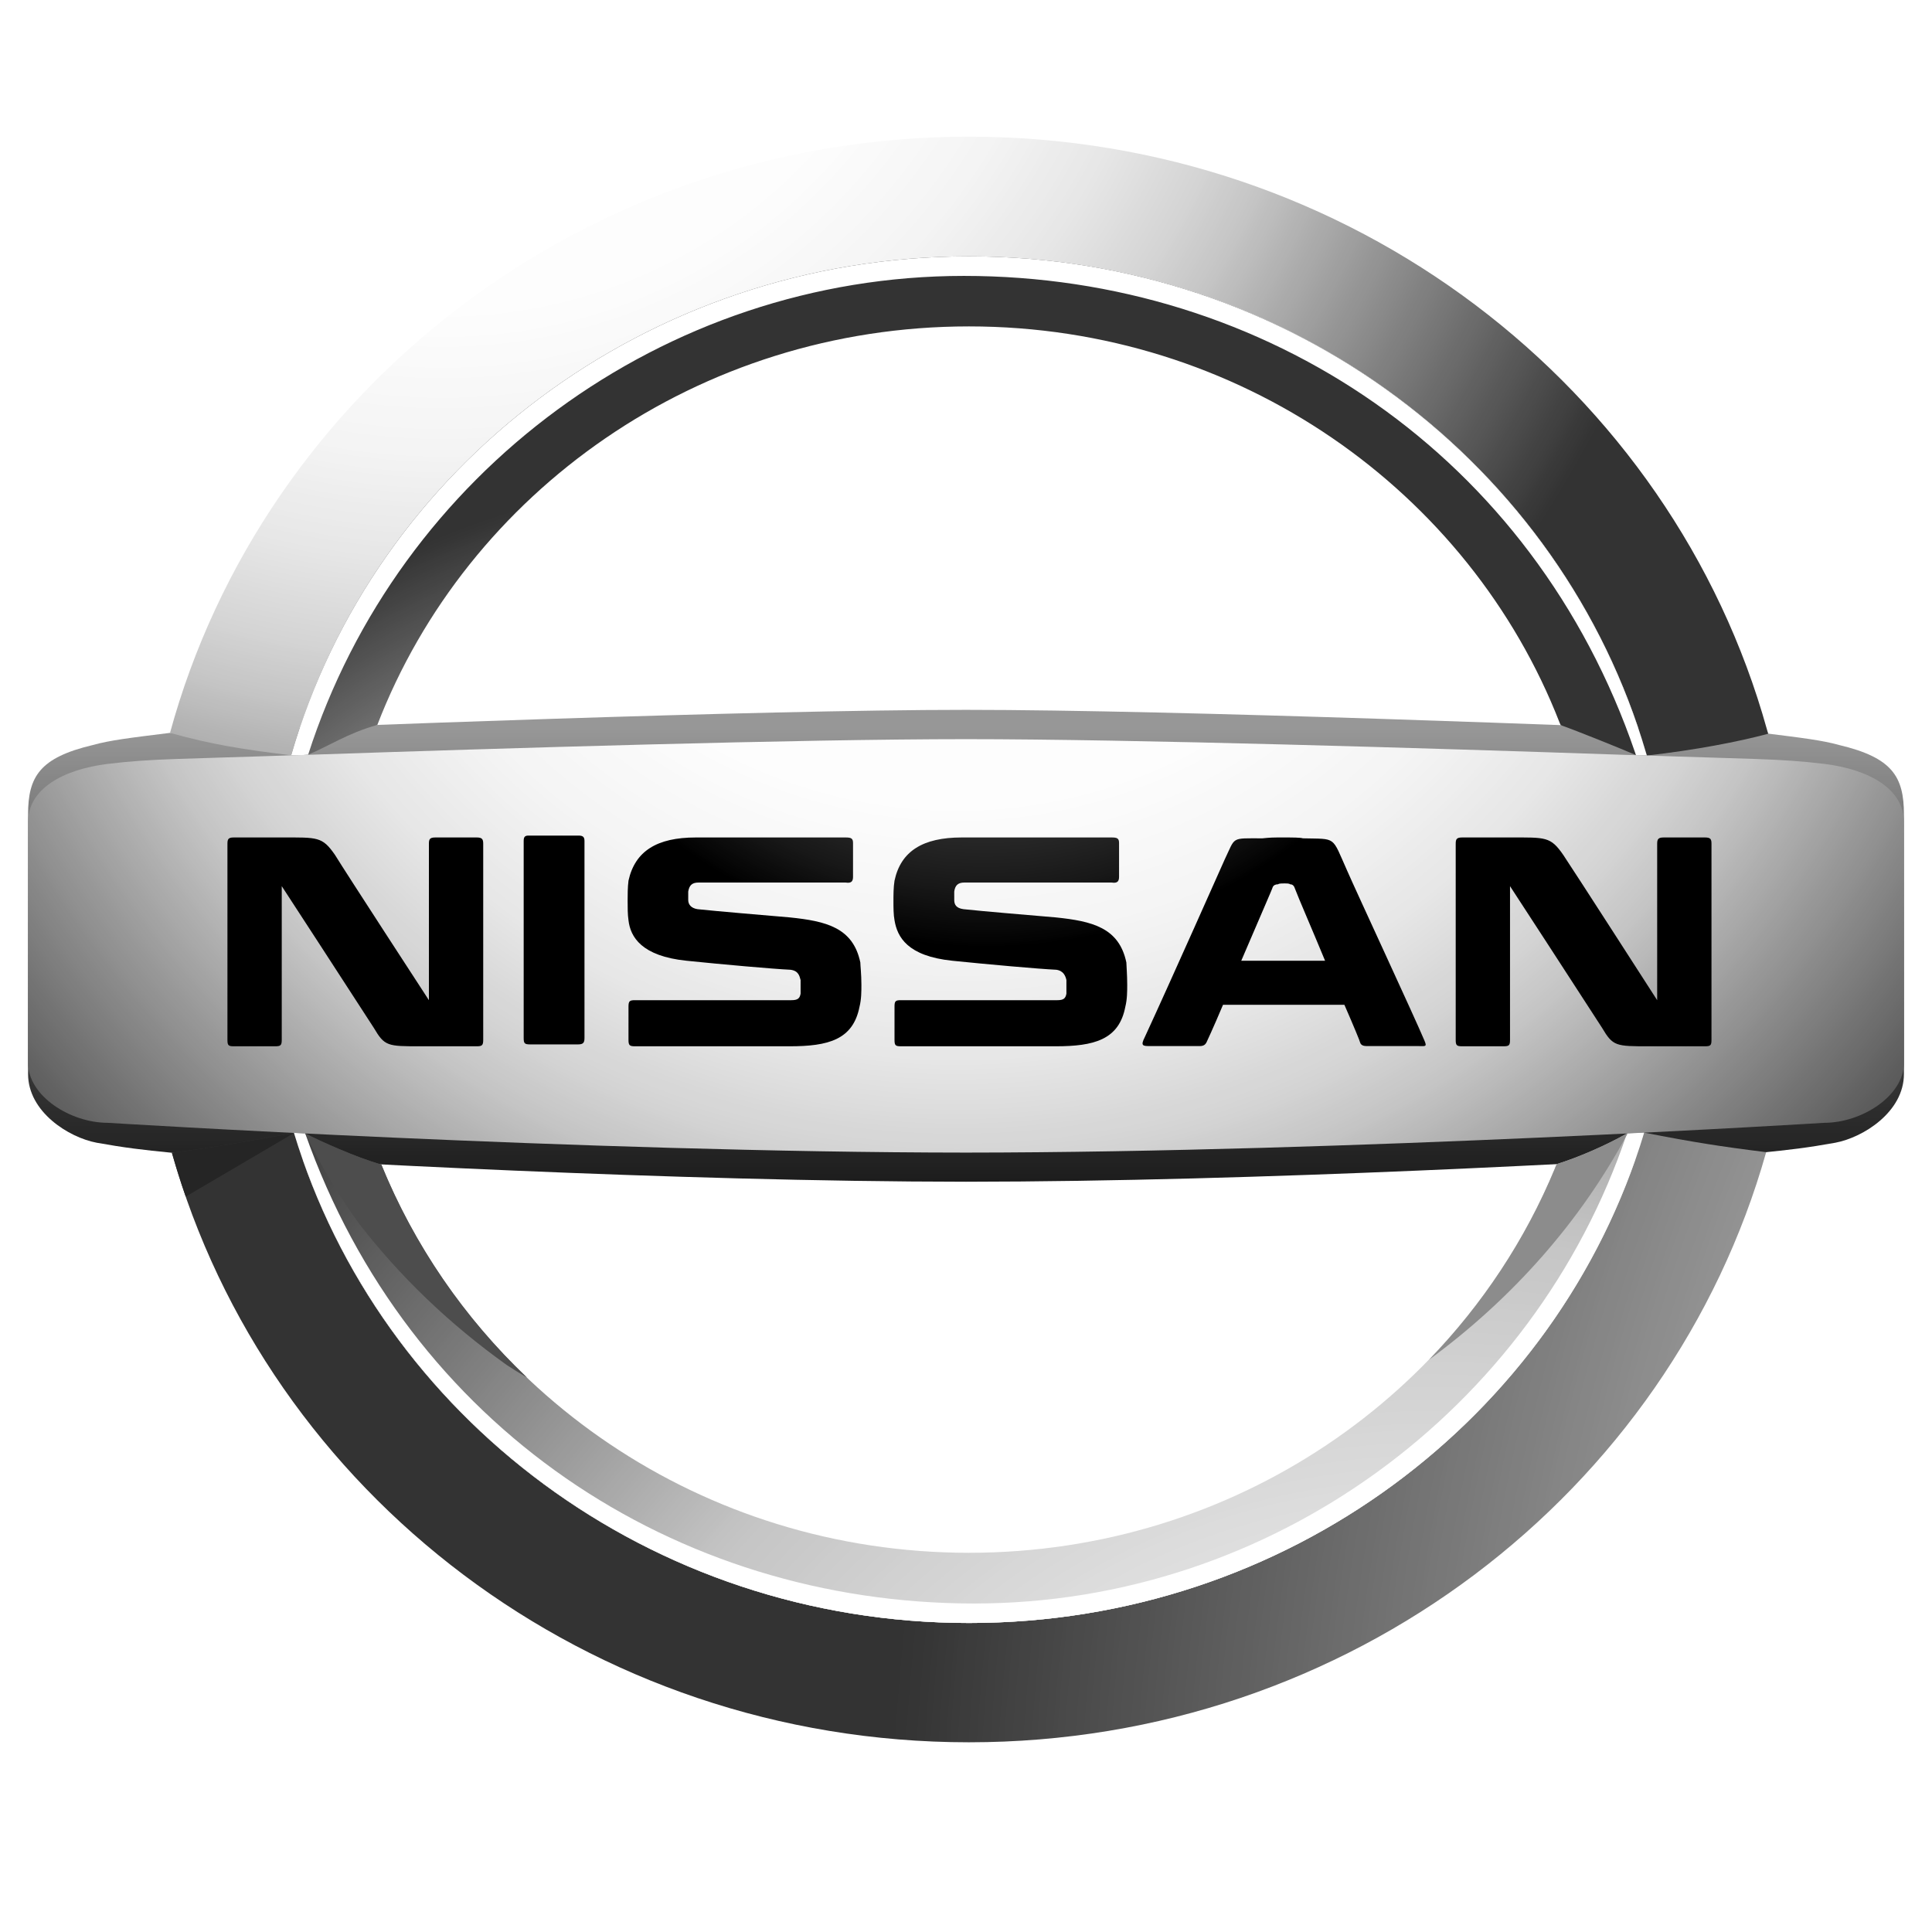 <svg xmlns="http://www.w3.org/2000/svg" xmlns:xlink="http://www.w3.org/1999/xlink" width="48" zoomAndPan="magnify" viewBox="0 0 36 36" height="48" preserveAspectRatio="xMidYMid meet" version="1.2"><defs><clipPath id="e3d93c452a"><path d="M 0.488 13 L 35.512 13 L 35.512 23 L 0.488 23 Z M 0.488 13 "/></clipPath><clipPath id="47c045996b"><path d="M 34.273 13.883 C 33.949 13.793 33.59 13.75 32.832 13.656 C 29.699 13.531 21.949 13.227 18 13.227 C 14.051 13.227 6.301 13.531 3.168 13.656 C 2.41 13.75 2.051 13.793 1.727 13.883 C 0.742 14.117 0.523 14.469 0.523 15.176 L 0.523 20.012 C 0.523 20.719 1.281 21.195 1.801 21.293 C 2.324 21.387 2.652 21.426 3.203 21.48 C 6.008 21.652 12.512 22.016 18 22.02 C 23.488 22.016 29.992 21.652 32.797 21.48 C 33.348 21.426 33.676 21.387 34.199 21.293 C 34.719 21.195 35.477 20.719 35.477 20.012 L 35.477 15.176 C 35.477 14.469 35.258 14.117 34.273 13.883 Z M 34.273 13.883 "/></clipPath><linearGradient x1="-1926.795" gradientTransform="matrix(0.175,0,0,0.175,354.735,-190.93)" y1="1168.64" x2="-1926.795" gradientUnits="userSpaceOnUse" y2="1218.964" id="108af34847"><stop style="stop-color:#979797;stop-opacity:1;" offset="0"/><stop style="stop-color:#969696;stop-opacity:1;" offset="0.004"/><stop style="stop-color:#969696;stop-opacity:1;" offset="0.008"/><stop style="stop-color:#959595;stop-opacity:1;" offset="0.012"/><stop style="stop-color:#959595;stop-opacity:1;" offset="0.016"/><stop style="stop-color:#949494;stop-opacity:1;" offset="0.02"/><stop style="stop-color:#939393;stop-opacity:1;" offset="0.023"/><stop style="stop-color:#939393;stop-opacity:1;" offset="0.027"/><stop style="stop-color:#929292;stop-opacity:1;" offset="0.031"/><stop style="stop-color:#929292;stop-opacity:1;" offset="0.035"/><stop style="stop-color:#919191;stop-opacity:1;" offset="0.039"/><stop style="stop-color:#909090;stop-opacity:1;" offset="0.043"/><stop style="stop-color:#909090;stop-opacity:1;" offset="0.047"/><stop style="stop-color:#8f8f8f;stop-opacity:1;" offset="0.051"/><stop style="stop-color:#8f8f8f;stop-opacity:1;" offset="0.055"/><stop style="stop-color:#8e8e8e;stop-opacity:1;" offset="0.059"/><stop style="stop-color:#8d8d8d;stop-opacity:1;" offset="0.062"/><stop style="stop-color:#8d8d8d;stop-opacity:1;" offset="0.066"/><stop style="stop-color:#8c8c8c;stop-opacity:1;" offset="0.07"/><stop style="stop-color:#8c8c8c;stop-opacity:1;" offset="0.074"/><stop style="stop-color:#8b8b8b;stop-opacity:1;" offset="0.078"/><stop style="stop-color:#8a8a8a;stop-opacity:1;" offset="0.082"/><stop style="stop-color:#8a8a8a;stop-opacity:1;" offset="0.086"/><stop style="stop-color:#898989;stop-opacity:1;" offset="0.09"/><stop style="stop-color:#898989;stop-opacity:1;" offset="0.094"/><stop style="stop-color:#888888;stop-opacity:1;" offset="0.098"/><stop style="stop-color:#878787;stop-opacity:1;" offset="0.102"/><stop style="stop-color:#878787;stop-opacity:1;" offset="0.105"/><stop style="stop-color:#868686;stop-opacity:1;" offset="0.109"/><stop style="stop-color:#868686;stop-opacity:1;" offset="0.113"/><stop style="stop-color:#858585;stop-opacity:1;" offset="0.117"/><stop style="stop-color:#858585;stop-opacity:1;" offset="0.121"/><stop style="stop-color:#848484;stop-opacity:1;" offset="0.125"/><stop style="stop-color:#838383;stop-opacity:1;" offset="0.129"/><stop style="stop-color:#838383;stop-opacity:1;" offset="0.133"/><stop style="stop-color:#828282;stop-opacity:1;" offset="0.137"/><stop style="stop-color:#828282;stop-opacity:1;" offset="0.141"/><stop style="stop-color:#818181;stop-opacity:1;" offset="0.145"/><stop style="stop-color:#808080;stop-opacity:1;" offset="0.148"/><stop style="stop-color:#808080;stop-opacity:1;" offset="0.152"/><stop style="stop-color:#7f7f7f;stop-opacity:1;" offset="0.156"/><stop style="stop-color:#7f7f7f;stop-opacity:1;" offset="0.16"/><stop style="stop-color:#7e7e7e;stop-opacity:1;" offset="0.164"/><stop style="stop-color:#7d7d7d;stop-opacity:1;" offset="0.168"/><stop style="stop-color:#7d7d7d;stop-opacity:1;" offset="0.172"/><stop style="stop-color:#7c7c7c;stop-opacity:1;" offset="0.176"/><stop style="stop-color:#7c7c7c;stop-opacity:1;" offset="0.18"/><stop style="stop-color:#7b7b7b;stop-opacity:1;" offset="0.184"/><stop style="stop-color:#7a7a7a;stop-opacity:1;" offset="0.188"/><stop style="stop-color:#7a7a7a;stop-opacity:1;" offset="0.191"/><stop style="stop-color:#797979;stop-opacity:1;" offset="0.195"/><stop style="stop-color:#797979;stop-opacity:1;" offset="0.199"/><stop style="stop-color:#787878;stop-opacity:1;" offset="0.203"/><stop style="stop-color:#777777;stop-opacity:1;" offset="0.207"/><stop style="stop-color:#777777;stop-opacity:1;" offset="0.211"/><stop style="stop-color:#767676;stop-opacity:1;" offset="0.215"/><stop style="stop-color:#767676;stop-opacity:1;" offset="0.219"/><stop style="stop-color:#757575;stop-opacity:1;" offset="0.223"/><stop style="stop-color:#747474;stop-opacity:1;" offset="0.227"/><stop style="stop-color:#747474;stop-opacity:1;" offset="0.23"/><stop style="stop-color:#737373;stop-opacity:1;" offset="0.234"/><stop style="stop-color:#737373;stop-opacity:1;" offset="0.238"/><stop style="stop-color:#727272;stop-opacity:1;" offset="0.242"/><stop style="stop-color:#727272;stop-opacity:1;" offset="0.246"/><stop style="stop-color:#717171;stop-opacity:1;" offset="0.25"/><stop style="stop-color:#707070;stop-opacity:1;" offset="0.254"/><stop style="stop-color:#707070;stop-opacity:1;" offset="0.258"/><stop style="stop-color:#6f6f6f;stop-opacity:1;" offset="0.262"/><stop style="stop-color:#6f6f6f;stop-opacity:1;" offset="0.266"/><stop style="stop-color:#6e6e6e;stop-opacity:1;" offset="0.27"/><stop style="stop-color:#6e6e6e;stop-opacity:1;" offset="0.273"/><stop style="stop-color:#6d6d6d;stop-opacity:1;" offset="0.277"/><stop style="stop-color:#6d6d6d;stop-opacity:1;" offset="0.281"/><stop style="stop-color:#6c6c6c;stop-opacity:1;" offset="0.285"/><stop style="stop-color:#6c6c6c;stop-opacity:1;" offset="0.289"/><stop style="stop-color:#6b6b6b;stop-opacity:1;" offset="0.293"/><stop style="stop-color:#6b6b6b;stop-opacity:1;" offset="0.297"/><stop style="stop-color:#6a6a6a;stop-opacity:1;" offset="0.301"/><stop style="stop-color:#6a6a6a;stop-opacity:1;" offset="0.305"/><stop style="stop-color:#696969;stop-opacity:1;" offset="0.309"/><stop style="stop-color:#696969;stop-opacity:1;" offset="0.312"/><stop style="stop-color:#686868;stop-opacity:1;" offset="0.316"/><stop style="stop-color:#686868;stop-opacity:1;" offset="0.32"/><stop style="stop-color:#676767;stop-opacity:1;" offset="0.324"/><stop style="stop-color:#676767;stop-opacity:1;" offset="0.328"/><stop style="stop-color:#666666;stop-opacity:1;" offset="0.332"/><stop style="stop-color:#666666;stop-opacity:1;" offset="0.336"/><stop style="stop-color:#656565;stop-opacity:1;" offset="0.34"/><stop style="stop-color:#656565;stop-opacity:1;" offset="0.344"/><stop style="stop-color:#646464;stop-opacity:1;" offset="0.348"/><stop style="stop-color:#646464;stop-opacity:1;" offset="0.352"/><stop style="stop-color:#636363;stop-opacity:1;" offset="0.355"/><stop style="stop-color:#636363;stop-opacity:1;" offset="0.359"/><stop style="stop-color:#626262;stop-opacity:1;" offset="0.363"/><stop style="stop-color:#626262;stop-opacity:1;" offset="0.367"/><stop style="stop-color:#616161;stop-opacity:1;" offset="0.371"/><stop style="stop-color:#616161;stop-opacity:1;" offset="0.375"/><stop style="stop-color:#606060;stop-opacity:1;" offset="0.379"/><stop style="stop-color:#606060;stop-opacity:1;" offset="0.383"/><stop style="stop-color:#5f5f5f;stop-opacity:1;" offset="0.387"/><stop style="stop-color:#5f5f5f;stop-opacity:1;" offset="0.391"/><stop style="stop-color:#5e5e5e;stop-opacity:1;" offset="0.395"/><stop style="stop-color:#5e5e5e;stop-opacity:1;" offset="0.398"/><stop style="stop-color:#5d5d5d;stop-opacity:1;" offset="0.402"/><stop style="stop-color:#5d5d5d;stop-opacity:1;" offset="0.406"/><stop style="stop-color:#5c5c5c;stop-opacity:1;" offset="0.41"/><stop style="stop-color:#5c5c5c;stop-opacity:1;" offset="0.414"/><stop style="stop-color:#5b5b5b;stop-opacity:1;" offset="0.418"/><stop style="stop-color:#5b5b5b;stop-opacity:1;" offset="0.422"/><stop style="stop-color:#5a5a5a;stop-opacity:1;" offset="0.426"/><stop style="stop-color:#5a5a5a;stop-opacity:1;" offset="0.43"/><stop style="stop-color:#595959;stop-opacity:1;" offset="0.434"/><stop style="stop-color:#595959;stop-opacity:1;" offset="0.438"/><stop style="stop-color:#585858;stop-opacity:1;" offset="0.441"/><stop style="stop-color:#585858;stop-opacity:1;" offset="0.445"/><stop style="stop-color:#575757;stop-opacity:1;" offset="0.449"/><stop style="stop-color:#575757;stop-opacity:1;" offset="0.453"/><stop style="stop-color:#565656;stop-opacity:1;" offset="0.457"/><stop style="stop-color:#565656;stop-opacity:1;" offset="0.461"/><stop style="stop-color:#555555;stop-opacity:1;" offset="0.465"/><stop style="stop-color:#555555;stop-opacity:1;" offset="0.469"/><stop style="stop-color:#545454;stop-opacity:1;" offset="0.473"/><stop style="stop-color:#545454;stop-opacity:1;" offset="0.477"/><stop style="stop-color:#535353;stop-opacity:1;" offset="0.48"/><stop style="stop-color:#525252;stop-opacity:1;" offset="0.484"/><stop style="stop-color:#525252;stop-opacity:1;" offset="0.488"/><stop style="stop-color:#515151;stop-opacity:1;" offset="0.492"/><stop style="stop-color:#515151;stop-opacity:1;" offset="0.496"/><stop style="stop-color:#505050;stop-opacity:1;" offset="0.5"/><stop style="stop-color:#505050;stop-opacity:1;" offset="0.504"/><stop style="stop-color:#4f4f4f;stop-opacity:1;" offset="0.508"/><stop style="stop-color:#4f4f4f;stop-opacity:1;" offset="0.512"/><stop style="stop-color:#4e4e4e;stop-opacity:1;" offset="0.516"/><stop style="stop-color:#4e4e4e;stop-opacity:1;" offset="0.52"/><stop style="stop-color:#4d4d4d;stop-opacity:1;" offset="0.523"/><stop style="stop-color:#4d4d4d;stop-opacity:1;" offset="0.527"/><stop style="stop-color:#4c4c4c;stop-opacity:1;" offset="0.531"/><stop style="stop-color:#4c4c4c;stop-opacity:1;" offset="0.535"/><stop style="stop-color:#4b4b4b;stop-opacity:1;" offset="0.539"/><stop style="stop-color:#4b4b4b;stop-opacity:1;" offset="0.543"/><stop style="stop-color:#4a4a4a;stop-opacity:1;" offset="0.547"/><stop style="stop-color:#4a4a4a;stop-opacity:1;" offset="0.551"/><stop style="stop-color:#494949;stop-opacity:1;" offset="0.555"/><stop style="stop-color:#494949;stop-opacity:1;" offset="0.559"/><stop style="stop-color:#484848;stop-opacity:1;" offset="0.562"/><stop style="stop-color:#484848;stop-opacity:1;" offset="0.566"/><stop style="stop-color:#474747;stop-opacity:1;" offset="0.57"/><stop style="stop-color:#474747;stop-opacity:1;" offset="0.574"/><stop style="stop-color:#464646;stop-opacity:1;" offset="0.578"/><stop style="stop-color:#464646;stop-opacity:1;" offset="0.582"/><stop style="stop-color:#454545;stop-opacity:1;" offset="0.586"/><stop style="stop-color:#454545;stop-opacity:1;" offset="0.59"/><stop style="stop-color:#444444;stop-opacity:1;" offset="0.594"/><stop style="stop-color:#444444;stop-opacity:1;" offset="0.598"/><stop style="stop-color:#434343;stop-opacity:1;" offset="0.602"/><stop style="stop-color:#434343;stop-opacity:1;" offset="0.605"/><stop style="stop-color:#424242;stop-opacity:1;" offset="0.609"/><stop style="stop-color:#424242;stop-opacity:1;" offset="0.613"/><stop style="stop-color:#414141;stop-opacity:1;" offset="0.617"/><stop style="stop-color:#414141;stop-opacity:1;" offset="0.621"/><stop style="stop-color:#404040;stop-opacity:1;" offset="0.625"/><stop style="stop-color:#404040;stop-opacity:1;" offset="0.633"/><stop style="stop-color:#3f3f3f;stop-opacity:1;" offset="0.641"/><stop style="stop-color:#3e3e3e;stop-opacity:1;" offset="0.648"/><stop style="stop-color:#3d3d3d;stop-opacity:1;" offset="0.656"/><stop style="stop-color:#3c3c3c;stop-opacity:1;" offset="0.664"/><stop style="stop-color:#3c3c3c;stop-opacity:1;" offset="0.672"/><stop style="stop-color:#3b3b3b;stop-opacity:1;" offset="0.68"/><stop style="stop-color:#3a3a3a;stop-opacity:1;" offset="0.688"/><stop style="stop-color:#393939;stop-opacity:1;" offset="0.695"/><stop style="stop-color:#383838;stop-opacity:1;" offset="0.703"/><stop style="stop-color:#373737;stop-opacity:1;" offset="0.711"/><stop style="stop-color:#373737;stop-opacity:1;" offset="0.719"/><stop style="stop-color:#363636;stop-opacity:1;" offset="0.727"/><stop style="stop-color:#353535;stop-opacity:1;" offset="0.734"/><stop style="stop-color:#343434;stop-opacity:1;" offset="0.742"/><stop style="stop-color:#333333;stop-opacity:1;" offset="0.75"/><stop style="stop-color:#323232;stop-opacity:1;" offset="0.758"/><stop style="stop-color:#323232;stop-opacity:1;" offset="0.766"/><stop style="stop-color:#313131;stop-opacity:1;" offset="0.773"/><stop style="stop-color:#303030;stop-opacity:1;" offset="0.781"/><stop style="stop-color:#2f2f2f;stop-opacity:1;" offset="0.789"/><stop style="stop-color:#2e2e2e;stop-opacity:1;" offset="0.797"/><stop style="stop-color:#2d2d2d;stop-opacity:1;" offset="0.805"/><stop style="stop-color:#2c2c2c;stop-opacity:1;" offset="0.812"/><stop style="stop-color:#2c2c2c;stop-opacity:1;" offset="0.82"/><stop style="stop-color:#2b2b2b;stop-opacity:1;" offset="0.828"/><stop style="stop-color:#2a2a2a;stop-opacity:1;" offset="0.836"/><stop style="stop-color:#292929;stop-opacity:1;" offset="0.844"/><stop style="stop-color:#282828;stop-opacity:1;" offset="0.852"/><stop style="stop-color:#272727;stop-opacity:1;" offset="0.859"/><stop style="stop-color:#272727;stop-opacity:1;" offset="0.867"/><stop style="stop-color:#262626;stop-opacity:1;" offset="0.875"/><stop style="stop-color:#252525;stop-opacity:1;" offset="0.883"/><stop style="stop-color:#242424;stop-opacity:1;" offset="0.891"/><stop style="stop-color:#232323;stop-opacity:1;" offset="0.898"/><stop style="stop-color:#222222;stop-opacity:1;" offset="0.906"/><stop style="stop-color:#222222;stop-opacity:1;" offset="0.914"/><stop style="stop-color:#212121;stop-opacity:1;" offset="0.922"/><stop style="stop-color:#202020;stop-opacity:1;" offset="0.93"/><stop style="stop-color:#1f1f1f;stop-opacity:1;" offset="0.938"/><stop style="stop-color:#1e1e1e;stop-opacity:1;" offset="0.945"/><stop style="stop-color:#1d1d1d;stop-opacity:1;" offset="0.953"/><stop style="stop-color:#1d1d1d;stop-opacity:1;" offset="0.961"/><stop style="stop-color:#1c1c1c;stop-opacity:1;" offset="0.969"/><stop style="stop-color:#1b1b1b;stop-opacity:1;" offset="0.977"/><stop style="stop-color:#1b1b1b;stop-opacity:1;" offset="0.984"/><stop style="stop-color:#1a1a1a;stop-opacity:1;" offset="0.992"/><stop style="stop-color:#1a1a1a;stop-opacity:1;" offset="1"/></linearGradient><clipPath id="80b7caf0c2"><path d="M 3 2.547 L 33 2.547 L 33 15 L 3 15 Z M 3 2.547 "/></clipPath><clipPath id="d7b9ab3ea8"><path d="M 5.426 14.074 C 6.969 8.711 12.039 4.773 18.055 4.773 C 24.055 4.773 29.113 8.688 30.672 14.031 C 30.68 14.051 30.68 14.059 30.688 14.078 C 31.582 13.977 32.383 13.824 32.949 13.672 C 32.938 13.637 32.934 13.629 32.926 13.598 C 31.156 7.23 25.168 2.547 18.055 2.547 C 10.918 2.547 4.914 7.262 3.168 13.656 C 3.953 13.875 4.531 13.965 5.426 14.074 Z M 5.426 14.074 "/></clipPath><radialGradient gradientTransform="matrix(1,0,0,1,354.735,-190.93)" id="0283ab7121" gradientUnits="userSpaceOnUse" r="24.369" cx="-346.481" fx="-346.481" cy="187.499" fy="187.499"><stop style="stop-color:#ffffff;stop-opacity:1;" offset="0"/><stop style="stop-color:#fefefe;stop-opacity:1;" offset="0.25"/><stop style="stop-color:#fefefe;stop-opacity:1;" offset="0.297"/><stop style="stop-color:#fdfdfd;stop-opacity:1;" offset="0.34"/><stop style="stop-color:#fdfdfd;stop-opacity:1;" offset="0.379"/><stop style="stop-color:#fcfcfc;stop-opacity:1;" offset="0.387"/><stop style="stop-color:#fcfcfc;stop-opacity:1;" offset="0.395"/><stop style="stop-color:#fbfbfb;stop-opacity:1;" offset="0.402"/><stop style="stop-color:#fafafa;stop-opacity:1;" offset="0.41"/><stop style="stop-color:#fafafa;stop-opacity:1;" offset="0.418"/><stop style="stop-color:#f9f9f9;stop-opacity:1;" offset="0.426"/><stop style="stop-color:#f8f8f8;stop-opacity:1;" offset="0.434"/><stop style="stop-color:#f8f8f8;stop-opacity:1;" offset="0.441"/><stop style="stop-color:#f7f7f7;stop-opacity:1;" offset="0.449"/><stop style="stop-color:#f6f6f6;stop-opacity:1;" offset="0.457"/><stop style="stop-color:#f6f6f6;stop-opacity:1;" offset="0.465"/><stop style="stop-color:#f5f5f5;stop-opacity:1;" offset="0.473"/><stop style="stop-color:#f4f4f4;stop-opacity:1;" offset="0.48"/><stop style="stop-color:#f4f4f4;stop-opacity:1;" offset="0.488"/><stop style="stop-color:#f3f3f3;stop-opacity:1;" offset="0.492"/><stop style="stop-color:#f2f2f2;stop-opacity:1;" offset="0.496"/><stop style="stop-color:#f2f2f2;stop-opacity:1;" offset="0.5"/><stop style="stop-color:#f1f1f1;stop-opacity:1;" offset="0.504"/><stop style="stop-color:#f0f0f0;stop-opacity:1;" offset="0.508"/><stop style="stop-color:#f0f0f0;stop-opacity:1;" offset="0.512"/><stop style="stop-color:#efefef;stop-opacity:1;" offset="0.516"/><stop style="stop-color:#eeeeee;stop-opacity:1;" offset="0.52"/><stop style="stop-color:#eeeeee;stop-opacity:1;" offset="0.523"/><stop style="stop-color:#ededed;stop-opacity:1;" offset="0.527"/><stop style="stop-color:#ececec;stop-opacity:1;" offset="0.531"/><stop style="stop-color:#ececec;stop-opacity:1;" offset="0.535"/><stop style="stop-color:#ebebeb;stop-opacity:1;" offset="0.539"/><stop style="stop-color:#ebebeb;stop-opacity:1;" offset="0.543"/><stop style="stop-color:#eaeaea;stop-opacity:1;" offset="0.547"/><stop style="stop-color:#e9e9e9;stop-opacity:1;" offset="0.551"/><stop style="stop-color:#e9e9e9;stop-opacity:1;" offset="0.555"/><stop style="stop-color:#e8e8e8;stop-opacity:1;" offset="0.559"/><stop style="stop-color:#e7e7e7;stop-opacity:1;" offset="0.562"/><stop style="stop-color:#e7e7e7;stop-opacity:1;" offset="0.566"/><stop style="stop-color:#e6e6e6;stop-opacity:1;" offset="0.57"/><stop style="stop-color:#e5e5e5;stop-opacity:1;" offset="0.574"/><stop style="stop-color:#e4e4e4;stop-opacity:1;" offset="0.578"/><stop style="stop-color:#e3e3e3;stop-opacity:1;" offset="0.582"/><stop style="stop-color:#e2e2e2;stop-opacity:1;" offset="0.586"/><stop style="stop-color:#e1e1e1;stop-opacity:1;" offset="0.59"/><stop style="stop-color:#e0e0e0;stop-opacity:1;" offset="0.594"/><stop style="stop-color:#dfdfdf;stop-opacity:1;" offset="0.598"/><stop style="stop-color:#dedede;stop-opacity:1;" offset="0.602"/><stop style="stop-color:#dddddd;stop-opacity:1;" offset="0.605"/><stop style="stop-color:#dcdcdc;stop-opacity:1;" offset="0.609"/><stop style="stop-color:#dbdbdb;stop-opacity:1;" offset="0.613"/><stop style="stop-color:#dadada;stop-opacity:1;" offset="0.617"/><stop style="stop-color:#d9d9d9;stop-opacity:1;" offset="0.621"/><stop style="stop-color:#d8d8d8;stop-opacity:1;" offset="0.625"/><stop style="stop-color:#d7d7d7;stop-opacity:1;" offset="0.629"/><stop style="stop-color:#d6d6d6;stop-opacity:1;" offset="0.633"/><stop style="stop-color:#d5d5d5;stop-opacity:1;" offset="0.637"/><stop style="stop-color:#d4d4d4;stop-opacity:1;" offset="0.641"/><stop style="stop-color:#d3d3d3;stop-opacity:1;" offset="0.645"/><stop style="stop-color:#d1d1d1;stop-opacity:1;" offset="0.648"/><stop style="stop-color:#d0d0d0;stop-opacity:1;" offset="0.652"/><stop style="stop-color:#cfcfcf;stop-opacity:1;" offset="0.656"/><stop style="stop-color:#cdcdcd;stop-opacity:1;" offset="0.66"/><stop style="stop-color:#cccccc;stop-opacity:1;" offset="0.664"/><stop style="stop-color:#cbcbcb;stop-opacity:1;" offset="0.668"/><stop style="stop-color:#c9c9c9;stop-opacity:1;" offset="0.672"/><stop style="stop-color:#c8c8c8;stop-opacity:1;" offset="0.676"/><stop style="stop-color:#c7c7c7;stop-opacity:1;" offset="0.68"/><stop style="stop-color:#c5c5c5;stop-opacity:1;" offset="0.684"/><stop style="stop-color:#c4c4c4;stop-opacity:1;" offset="0.688"/><stop style="stop-color:#c2c2c2;stop-opacity:1;" offset="0.691"/><stop style="stop-color:#c0c0c0;stop-opacity:1;" offset="0.695"/><stop style="stop-color:#bebebe;stop-opacity:1;" offset="0.699"/><stop style="stop-color:#bdbdbd;stop-opacity:1;" offset="0.703"/><stop style="stop-color:#bbbbbb;stop-opacity:1;" offset="0.707"/><stop style="stop-color:#b9b9b9;stop-opacity:1;" offset="0.711"/><stop style="stop-color:#b7b7b7;stop-opacity:1;" offset="0.715"/><stop style="stop-color:#b5b5b5;stop-opacity:1;" offset="0.719"/><stop style="stop-color:#b3b3b3;stop-opacity:1;" offset="0.723"/><stop style="stop-color:#b2b2b2;stop-opacity:1;" offset="0.727"/><stop style="stop-color:#b0b0b0;stop-opacity:1;" offset="0.73"/><stop style="stop-color:#aeaeae;stop-opacity:1;" offset="0.734"/><stop style="stop-color:#acacac;stop-opacity:1;" offset="0.738"/><stop style="stop-color:#aaaaaa;stop-opacity:1;" offset="0.742"/><stop style="stop-color:#a9a9a9;stop-opacity:1;" offset="0.746"/><stop style="stop-color:#a7a7a7;stop-opacity:1;" offset="0.75"/><stop style="stop-color:#a5a5a5;stop-opacity:1;" offset="0.754"/><stop style="stop-color:#a3a3a3;stop-opacity:1;" offset="0.758"/><stop style="stop-color:#a1a1a1;stop-opacity:1;" offset="0.762"/><stop style="stop-color:#9f9f9f;stop-opacity:1;" offset="0.766"/><stop style="stop-color:#9e9e9e;stop-opacity:1;" offset="0.77"/><stop style="stop-color:#9c9c9c;stop-opacity:1;" offset="0.773"/><stop style="stop-color:#9a9a9a;stop-opacity:1;" offset="0.777"/><stop style="stop-color:#989898;stop-opacity:1;" offset="0.781"/><stop style="stop-color:#969696;stop-opacity:1;" offset="0.785"/><stop style="stop-color:#949494;stop-opacity:1;" offset="0.789"/><stop style="stop-color:#939393;stop-opacity:1;" offset="0.793"/><stop style="stop-color:#919191;stop-opacity:1;" offset="0.797"/><stop style="stop-color:#8f8f8f;stop-opacity:1;" offset="0.801"/><stop style="stop-color:#8d8d8d;stop-opacity:1;" offset="0.805"/><stop style="stop-color:#8b8b8b;stop-opacity:1;" offset="0.809"/><stop style="stop-color:#8a8a8a;stop-opacity:1;" offset="0.812"/><stop style="stop-color:#888888;stop-opacity:1;" offset="0.816"/><stop style="stop-color:#868686;stop-opacity:1;" offset="0.82"/><stop style="stop-color:#848484;stop-opacity:1;" offset="0.824"/><stop style="stop-color:#828282;stop-opacity:1;" offset="0.828"/><stop style="stop-color:#808080;stop-opacity:1;" offset="0.832"/><stop style="stop-color:#7f7f7f;stop-opacity:1;" offset="0.836"/><stop style="stop-color:#7d7d7d;stop-opacity:1;" offset="0.84"/><stop style="stop-color:#7b7b7b;stop-opacity:1;" offset="0.844"/><stop style="stop-color:#797979;stop-opacity:1;" offset="0.848"/><stop style="stop-color:#777777;stop-opacity:1;" offset="0.852"/><stop style="stop-color:#767676;stop-opacity:1;" offset="0.855"/><stop style="stop-color:#747474;stop-opacity:1;" offset="0.859"/><stop style="stop-color:#727272;stop-opacity:1;" offset="0.863"/><stop style="stop-color:#707070;stop-opacity:1;" offset="0.867"/><stop style="stop-color:#6e6e6e;stop-opacity:1;" offset="0.871"/><stop style="stop-color:#6c6c6c;stop-opacity:1;" offset="0.875"/><stop style="stop-color:#6b6b6b;stop-opacity:1;" offset="0.879"/><stop style="stop-color:#696969;stop-opacity:1;" offset="0.883"/><stop style="stop-color:#676767;stop-opacity:1;" offset="0.887"/><stop style="stop-color:#656565;stop-opacity:1;" offset="0.891"/><stop style="stop-color:#636363;stop-opacity:1;" offset="0.895"/><stop style="stop-color:#616161;stop-opacity:1;" offset="0.898"/><stop style="stop-color:#606060;stop-opacity:1;" offset="0.902"/><stop style="stop-color:#5e5e5e;stop-opacity:1;" offset="0.906"/><stop style="stop-color:#5c5c5c;stop-opacity:1;" offset="0.91"/><stop style="stop-color:#5a5a5a;stop-opacity:1;" offset="0.914"/><stop style="stop-color:#585858;stop-opacity:1;" offset="0.918"/><stop style="stop-color:#575757;stop-opacity:1;" offset="0.922"/><stop style="stop-color:#555555;stop-opacity:1;" offset="0.926"/><stop style="stop-color:#535353;stop-opacity:1;" offset="0.93"/><stop style="stop-color:#515151;stop-opacity:1;" offset="0.934"/><stop style="stop-color:#4f4f4f;stop-opacity:1;" offset="0.938"/><stop style="stop-color:#4d4d4d;stop-opacity:1;" offset="0.941"/><stop style="stop-color:#4c4c4c;stop-opacity:1;" offset="0.945"/><stop style="stop-color:#4a4a4a;stop-opacity:1;" offset="0.949"/><stop style="stop-color:#484848;stop-opacity:1;" offset="0.953"/><stop style="stop-color:#464646;stop-opacity:1;" offset="0.957"/><stop style="stop-color:#444444;stop-opacity:1;" offset="0.961"/><stop style="stop-color:#424242;stop-opacity:1;" offset="0.965"/><stop style="stop-color:#414141;stop-opacity:1;" offset="0.969"/><stop style="stop-color:#3f3f3f;stop-opacity:1;" offset="0.973"/><stop style="stop-color:#3d3d3d;stop-opacity:1;" offset="0.977"/><stop style="stop-color:#3b3b3b;stop-opacity:1;" offset="0.98"/><stop style="stop-color:#393939;stop-opacity:1;" offset="0.984"/><stop style="stop-color:#383838;stop-opacity:1;" offset="0.988"/><stop style="stop-color:#363636;stop-opacity:1;" offset="0.992"/><stop style="stop-color:#343434;stop-opacity:1;" offset="0.996"/><stop style="stop-color:#333333;stop-opacity:1;" offset="1"/></radialGradient><clipPath id="49c80111fd"><path d="M 3 21 L 33 21 L 33 32.465 L 3 32.465 Z M 3 21 "/></clipPath><clipPath id="3b89274dee"><path d="M 30.637 21.105 C 30.621 21.152 30.602 21.207 30.594 21.234 C 28.953 26.449 23.961 30.242 18.055 30.242 C 12.102 30.242 7.078 26.391 5.477 21.109 C 4.5 21.285 4.168 21.352 3.203 21.48 C 4.992 27.812 10.965 32.465 18.055 32.465 C 25.148 32.465 31.121 27.809 32.91 21.469 C 32.059 21.363 31.559 21.285 30.637 21.105 Z M 30.637 21.105 "/></clipPath><radialGradient gradientTransform="matrix(1,0,0,1,354.735,-190.93)" id="fafc7c4912" gradientUnits="userSpaceOnUse" r="50.751" cx="-287.508" fx="-287.508" cy="226.531" fy="226.531"><stop style="stop-color:#ffffff;stop-opacity:1;" offset="0"/><stop style="stop-color:#ffffff;stop-opacity:1;" offset="0.125"/><stop style="stop-color:#ffffff;stop-opacity:1;" offset="0.18"/><stop style="stop-color:#fefefe;stop-opacity:1;" offset="0.203"/><stop style="stop-color:#fefefe;stop-opacity:1;" offset="0.207"/><stop style="stop-color:#fdfdfd;stop-opacity:1;" offset="0.211"/><stop style="stop-color:#fdfdfd;stop-opacity:1;" offset="0.215"/><stop style="stop-color:#fcfcfc;stop-opacity:1;" offset="0.219"/><stop style="stop-color:#fbfbfb;stop-opacity:1;" offset="0.223"/><stop style="stop-color:#fbfbfb;stop-opacity:1;" offset="0.227"/><stop style="stop-color:#fafafa;stop-opacity:1;" offset="0.23"/><stop style="stop-color:#f9f9f9;stop-opacity:1;" offset="0.234"/><stop style="stop-color:#f9f9f9;stop-opacity:1;" offset="0.238"/><stop style="stop-color:#f8f8f8;stop-opacity:1;" offset="0.242"/><stop style="stop-color:#f7f7f7;stop-opacity:1;" offset="0.246"/><stop style="stop-color:#f7f7f7;stop-opacity:1;" offset="0.25"/><stop style="stop-color:#f6f6f6;stop-opacity:1;" offset="0.254"/><stop style="stop-color:#f6f6f6;stop-opacity:1;" offset="0.258"/><stop style="stop-color:#f5f5f5;stop-opacity:1;" offset="0.262"/><stop style="stop-color:#f4f4f4;stop-opacity:1;" offset="0.266"/><stop style="stop-color:#f4f4f4;stop-opacity:1;" offset="0.27"/><stop style="stop-color:#f3f3f3;stop-opacity:1;" offset="0.273"/><stop style="stop-color:#f2f2f2;stop-opacity:1;" offset="0.277"/><stop style="stop-color:#f2f2f2;stop-opacity:1;" offset="0.281"/><stop style="stop-color:#f1f1f1;stop-opacity:1;" offset="0.285"/><stop style="stop-color:#f1f1f1;stop-opacity:1;" offset="0.289"/><stop style="stop-color:#f0f0f0;stop-opacity:1;" offset="0.293"/><stop style="stop-color:#efefef;stop-opacity:1;" offset="0.297"/><stop style="stop-color:#efefef;stop-opacity:1;" offset="0.301"/><stop style="stop-color:#eeeeee;stop-opacity:1;" offset="0.305"/><stop style="stop-color:#ededed;stop-opacity:1;" offset="0.309"/><stop style="stop-color:#ededed;stop-opacity:1;" offset="0.312"/><stop style="stop-color:#ececec;stop-opacity:1;" offset="0.316"/><stop style="stop-color:#ebebeb;stop-opacity:1;" offset="0.32"/><stop style="stop-color:#ebebeb;stop-opacity:1;" offset="0.324"/><stop style="stop-color:#eaeaea;stop-opacity:1;" offset="0.328"/><stop style="stop-color:#eaeaea;stop-opacity:1;" offset="0.332"/><stop style="stop-color:#e9e9e9;stop-opacity:1;" offset="0.336"/><stop style="stop-color:#e8e8e8;stop-opacity:1;" offset="0.34"/><stop style="stop-color:#e8e8e8;stop-opacity:1;" offset="0.344"/><stop style="stop-color:#e7e7e7;stop-opacity:1;" offset="0.348"/><stop style="stop-color:#e6e6e6;stop-opacity:1;" offset="0.352"/><stop style="stop-color:#e6e6e6;stop-opacity:1;" offset="0.355"/><stop style="stop-color:#e5e5e5;stop-opacity:1;" offset="0.359"/><stop style="stop-color:#e4e4e4;stop-opacity:1;" offset="0.363"/><stop style="stop-color:#e4e4e4;stop-opacity:1;" offset="0.367"/><stop style="stop-color:#e3e3e3;stop-opacity:1;" offset="0.371"/><stop style="stop-color:#e3e3e3;stop-opacity:1;" offset="0.375"/><stop style="stop-color:#e2e2e2;stop-opacity:1;" offset="0.379"/><stop style="stop-color:#e2e2e2;stop-opacity:1;" offset="0.383"/><stop style="stop-color:#e1e1e1;stop-opacity:1;" offset="0.387"/><stop style="stop-color:#e1e1e1;stop-opacity:1;" offset="0.391"/><stop style="stop-color:#e0e0e0;stop-opacity:1;" offset="0.395"/><stop style="stop-color:#dfdfdf;stop-opacity:1;" offset="0.398"/><stop style="stop-color:#dfdfdf;stop-opacity:1;" offset="0.402"/><stop style="stop-color:#dedede;stop-opacity:1;" offset="0.406"/><stop style="stop-color:#dedede;stop-opacity:1;" offset="0.41"/><stop style="stop-color:#dddddd;stop-opacity:1;" offset="0.414"/><stop style="stop-color:#dddddd;stop-opacity:1;" offset="0.418"/><stop style="stop-color:#dcdcdc;stop-opacity:1;" offset="0.422"/><stop style="stop-color:#dcdcdc;stop-opacity:1;" offset="0.426"/><stop style="stop-color:#dbdbdb;stop-opacity:1;" offset="0.43"/><stop style="stop-color:#dadada;stop-opacity:1;" offset="0.434"/><stop style="stop-color:#dadada;stop-opacity:1;" offset="0.438"/><stop style="stop-color:#d9d9d9;stop-opacity:1;" offset="0.441"/><stop style="stop-color:#d9d9d9;stop-opacity:1;" offset="0.445"/><stop style="stop-color:#d8d8d8;stop-opacity:1;" offset="0.449"/><stop style="stop-color:#d8d8d8;stop-opacity:1;" offset="0.453"/><stop style="stop-color:#d7d7d7;stop-opacity:1;" offset="0.457"/><stop style="stop-color:#d7d7d7;stop-opacity:1;" offset="0.461"/><stop style="stop-color:#d6d6d6;stop-opacity:1;" offset="0.465"/><stop style="stop-color:#d5d5d5;stop-opacity:1;" offset="0.469"/><stop style="stop-color:#d5d5d5;stop-opacity:1;" offset="0.473"/><stop style="stop-color:#d4d4d4;stop-opacity:1;" offset="0.477"/><stop style="stop-color:#d4d4d4;stop-opacity:1;" offset="0.48"/><stop style="stop-color:#d3d3d3;stop-opacity:1;" offset="0.484"/><stop style="stop-color:#d3d3d3;stop-opacity:1;" offset="0.488"/><stop style="stop-color:#d2d2d2;stop-opacity:1;" offset="0.492"/><stop style="stop-color:#d2d2d2;stop-opacity:1;" offset="0.496"/><stop style="stop-color:#d1d1d1;stop-opacity:1;" offset="0.5"/><stop style="stop-color:#d1d1d1;stop-opacity:1;" offset="0.504"/><stop style="stop-color:#d0d0d0;stop-opacity:1;" offset="0.508"/><stop style="stop-color:#cfcfcf;stop-opacity:1;" offset="0.512"/><stop style="stop-color:#cfcfcf;stop-opacity:1;" offset="0.516"/><stop style="stop-color:#cecece;stop-opacity:1;" offset="0.52"/><stop style="stop-color:#cecece;stop-opacity:1;" offset="0.523"/><stop style="stop-color:#cdcdcd;stop-opacity:1;" offset="0.527"/><stop style="stop-color:#cdcdcd;stop-opacity:1;" offset="0.531"/><stop style="stop-color:#cccccc;stop-opacity:1;" offset="0.535"/><stop style="stop-color:#cccccc;stop-opacity:1;" offset="0.539"/><stop style="stop-color:#cbcbcb;stop-opacity:1;" offset="0.543"/><stop style="stop-color:#cacaca;stop-opacity:1;" offset="0.547"/><stop style="stop-color:#cacaca;stop-opacity:1;" offset="0.551"/><stop style="stop-color:#c9c9c9;stop-opacity:1;" offset="0.555"/><stop style="stop-color:#c9c9c9;stop-opacity:1;" offset="0.559"/><stop style="stop-color:#c8c8c8;stop-opacity:1;" offset="0.562"/><stop style="stop-color:#c8c8c8;stop-opacity:1;" offset="0.566"/><stop style="stop-color:#c7c7c7;stop-opacity:1;" offset="0.57"/><stop style="stop-color:#c7c7c7;stop-opacity:1;" offset="0.574"/><stop style="stop-color:#c6c6c6;stop-opacity:1;" offset="0.578"/><stop style="stop-color:#c6c6c6;stop-opacity:1;" offset="0.582"/><stop style="stop-color:#c5c5c5;stop-opacity:1;" offset="0.586"/><stop style="stop-color:#c4c4c4;stop-opacity:1;" offset="0.59"/><stop style="stop-color:#c3c3c3;stop-opacity:1;" offset="0.594"/><stop style="stop-color:#c2c2c2;stop-opacity:1;" offset="0.598"/><stop style="stop-color:#c1c1c1;stop-opacity:1;" offset="0.602"/><stop style="stop-color:#bfbfbf;stop-opacity:1;" offset="0.605"/><stop style="stop-color:#bebebe;stop-opacity:1;" offset="0.609"/><stop style="stop-color:#bdbdbd;stop-opacity:1;" offset="0.613"/><stop style="stop-color:#bbbbbb;stop-opacity:1;" offset="0.617"/><stop style="stop-color:#bababa;stop-opacity:1;" offset="0.621"/><stop style="stop-color:#b8b8b8;stop-opacity:1;" offset="0.625"/><stop style="stop-color:#b7b7b7;stop-opacity:1;" offset="0.629"/><stop style="stop-color:#b6b6b6;stop-opacity:1;" offset="0.633"/><stop style="stop-color:#b4b4b4;stop-opacity:1;" offset="0.637"/><stop style="stop-color:#b3b3b3;stop-opacity:1;" offset="0.641"/><stop style="stop-color:#b1b1b1;stop-opacity:1;" offset="0.645"/><stop style="stop-color:#b0b0b0;stop-opacity:1;" offset="0.648"/><stop style="stop-color:#afafaf;stop-opacity:1;" offset="0.652"/><stop style="stop-color:#adadad;stop-opacity:1;" offset="0.656"/><stop style="stop-color:#acacac;stop-opacity:1;" offset="0.66"/><stop style="stop-color:#aaaaaa;stop-opacity:1;" offset="0.664"/><stop style="stop-color:#a9a9a9;stop-opacity:1;" offset="0.668"/><stop style="stop-color:#a8a8a8;stop-opacity:1;" offset="0.672"/><stop style="stop-color:#a6a6a6;stop-opacity:1;" offset="0.676"/><stop style="stop-color:#a5a5a5;stop-opacity:1;" offset="0.68"/><stop style="stop-color:#a3a3a3;stop-opacity:1;" offset="0.684"/><stop style="stop-color:#a2a2a2;stop-opacity:1;" offset="0.688"/><stop style="stop-color:#a1a1a1;stop-opacity:1;" offset="0.691"/><stop style="stop-color:#9f9f9f;stop-opacity:1;" offset="0.695"/><stop style="stop-color:#9e9e9e;stop-opacity:1;" offset="0.699"/><stop style="stop-color:#9c9c9c;stop-opacity:1;" offset="0.703"/><stop style="stop-color:#9b9b9b;stop-opacity:1;" offset="0.707"/><stop style="stop-color:#9a9a9a;stop-opacity:1;" offset="0.711"/><stop style="stop-color:#989898;stop-opacity:1;" offset="0.715"/><stop style="stop-color:#979797;stop-opacity:1;" offset="0.719"/><stop style="stop-color:#959595;stop-opacity:1;" offset="0.723"/><stop style="stop-color:#949494;stop-opacity:1;" offset="0.727"/><stop style="stop-color:#939393;stop-opacity:1;" offset="0.73"/><stop style="stop-color:#919191;stop-opacity:1;" offset="0.734"/><stop style="stop-color:#909090;stop-opacity:1;" offset="0.738"/><stop style="stop-color:#8e8e8e;stop-opacity:1;" offset="0.742"/><stop style="stop-color:#8d8d8d;stop-opacity:1;" offset="0.746"/><stop style="stop-color:#8c8c8c;stop-opacity:1;" offset="0.75"/><stop style="stop-color:#8a8a8a;stop-opacity:1;" offset="0.754"/><stop style="stop-color:#898989;stop-opacity:1;" offset="0.758"/><stop style="stop-color:#878787;stop-opacity:1;" offset="0.762"/><stop style="stop-color:#868686;stop-opacity:1;" offset="0.766"/><stop style="stop-color:#858585;stop-opacity:1;" offset="0.77"/><stop style="stop-color:#838383;stop-opacity:1;" offset="0.773"/><stop style="stop-color:#828282;stop-opacity:1;" offset="0.777"/><stop style="stop-color:#808080;stop-opacity:1;" offset="0.781"/><stop style="stop-color:#7f7f7f;stop-opacity:1;" offset="0.785"/><stop style="stop-color:#7e7e7e;stop-opacity:1;" offset="0.789"/><stop style="stop-color:#7c7c7c;stop-opacity:1;" offset="0.793"/><stop style="stop-color:#7b7b7b;stop-opacity:1;" offset="0.797"/><stop style="stop-color:#797979;stop-opacity:1;" offset="0.801"/><stop style="stop-color:#787878;stop-opacity:1;" offset="0.805"/><stop style="stop-color:#777777;stop-opacity:1;" offset="0.809"/><stop style="stop-color:#757575;stop-opacity:1;" offset="0.812"/><stop style="stop-color:#747474;stop-opacity:1;" offset="0.816"/><stop style="stop-color:#737373;stop-opacity:1;" offset="0.82"/><stop style="stop-color:#717171;stop-opacity:1;" offset="0.824"/><stop style="stop-color:#707070;stop-opacity:1;" offset="0.828"/><stop style="stop-color:#6e6e6e;stop-opacity:1;" offset="0.832"/><stop style="stop-color:#6d6d6d;stop-opacity:1;" offset="0.836"/><stop style="stop-color:#6c6c6c;stop-opacity:1;" offset="0.84"/><stop style="stop-color:#6a6a6a;stop-opacity:1;" offset="0.844"/><stop style="stop-color:#696969;stop-opacity:1;" offset="0.848"/><stop style="stop-color:#676767;stop-opacity:1;" offset="0.852"/><stop style="stop-color:#666666;stop-opacity:1;" offset="0.855"/><stop style="stop-color:#656565;stop-opacity:1;" offset="0.859"/><stop style="stop-color:#636363;stop-opacity:1;" offset="0.863"/><stop style="stop-color:#626262;stop-opacity:1;" offset="0.867"/><stop style="stop-color:#606060;stop-opacity:1;" offset="0.871"/><stop style="stop-color:#5f5f5f;stop-opacity:1;" offset="0.875"/><stop style="stop-color:#5e5e5e;stop-opacity:1;" offset="0.879"/><stop style="stop-color:#5c5c5c;stop-opacity:1;" offset="0.883"/><stop style="stop-color:#5b5b5b;stop-opacity:1;" offset="0.887"/><stop style="stop-color:#595959;stop-opacity:1;" offset="0.891"/><stop style="stop-color:#585858;stop-opacity:1;" offset="0.895"/><stop style="stop-color:#575757;stop-opacity:1;" offset="0.898"/><stop style="stop-color:#555555;stop-opacity:1;" offset="0.902"/><stop style="stop-color:#545454;stop-opacity:1;" offset="0.906"/><stop style="stop-color:#525252;stop-opacity:1;" offset="0.91"/><stop style="stop-color:#515151;stop-opacity:1;" offset="0.914"/><stop style="stop-color:#505050;stop-opacity:1;" offset="0.918"/><stop style="stop-color:#4e4e4e;stop-opacity:1;" offset="0.922"/><stop style="stop-color:#4d4d4d;stop-opacity:1;" offset="0.926"/><stop style="stop-color:#4b4b4b;stop-opacity:1;" offset="0.93"/><stop style="stop-color:#4a4a4a;stop-opacity:1;" offset="0.934"/><stop style="stop-color:#494949;stop-opacity:1;" offset="0.938"/><stop style="stop-color:#474747;stop-opacity:1;" offset="0.941"/><stop style="stop-color:#464646;stop-opacity:1;" offset="0.945"/><stop style="stop-color:#444444;stop-opacity:1;" offset="0.949"/><stop style="stop-color:#434343;stop-opacity:1;" offset="0.953"/><stop style="stop-color:#424242;stop-opacity:1;" offset="0.957"/><stop style="stop-color:#404040;stop-opacity:1;" offset="0.961"/><stop style="stop-color:#3f3f3f;stop-opacity:1;" offset="0.965"/><stop style="stop-color:#3d3d3d;stop-opacity:1;" offset="0.969"/><stop style="stop-color:#3c3c3c;stop-opacity:1;" offset="0.973"/><stop style="stop-color:#3b3b3b;stop-opacity:1;" offset="0.977"/><stop style="stop-color:#393939;stop-opacity:1;" offset="0.98"/><stop style="stop-color:#383838;stop-opacity:1;" offset="0.984"/><stop style="stop-color:#363636;stop-opacity:1;" offset="0.988"/><stop style="stop-color:#353535;stop-opacity:1;" offset="0.992"/><stop style="stop-color:#343434;stop-opacity:1;" offset="0.996"/><stop style="stop-color:#333333;stop-opacity:1;" offset="1"/></radialGradient><clipPath id="f6218c3b7e"><path d="M 5 4 L 31 4 L 31 15 L 5 15 Z M 5 4 "/></clipPath><clipPath id="0b9a96dd48"><path d="M 5.742 14.062 C 6.113 13.91 6.473 13.664 7.031 13.508 C 8.703 9.172 13.008 6.082 18.055 6.082 C 23.09 6.082 27.383 9.152 29.062 13.469 C 29.07 13.484 29.074 13.5 29.082 13.512 C 29.371 13.613 30.223 13.957 30.484 14.07 C 30.523 14.074 30.605 14.074 30.688 14.078 C 30.68 14.062 30.676 14.047 30.672 14.031 C 29.113 8.688 24.055 4.777 18.055 4.777 C 12.039 4.777 6.969 8.711 5.426 14.074 C 5.516 14.074 5.684 14.066 5.742 14.062 Z M 5.742 14.062 "/></clipPath><radialGradient gradientTransform="matrix(1,0,0,1,354.735,-190.93)" id="9096dfbf73" gradientUnits="userSpaceOnUse" r="15.581" cx="-340.628" fx="-340.628" cy="215.332" fy="215.332"><stop style="stop-color:#ffffff;stop-opacity:1;" offset="0"/><stop style="stop-color:#ffffff;stop-opacity:1;" offset="0.125"/><stop style="stop-color:#ffffff;stop-opacity:1;" offset="0.18"/><stop style="stop-color:#fefefe;stop-opacity:1;" offset="0.203"/><stop style="stop-color:#fefefe;stop-opacity:1;" offset="0.207"/><stop style="stop-color:#fdfdfd;stop-opacity:1;" offset="0.211"/><stop style="stop-color:#fdfdfd;stop-opacity:1;" offset="0.215"/><stop style="stop-color:#fcfcfc;stop-opacity:1;" offset="0.219"/><stop style="stop-color:#fbfbfb;stop-opacity:1;" offset="0.223"/><stop style="stop-color:#fbfbfb;stop-opacity:1;" offset="0.227"/><stop style="stop-color:#fafafa;stop-opacity:1;" offset="0.23"/><stop style="stop-color:#f9f9f9;stop-opacity:1;" offset="0.234"/><stop style="stop-color:#f9f9f9;stop-opacity:1;" offset="0.238"/><stop style="stop-color:#f8f8f8;stop-opacity:1;" offset="0.242"/><stop style="stop-color:#f7f7f7;stop-opacity:1;" offset="0.246"/><stop style="stop-color:#f7f7f7;stop-opacity:1;" offset="0.25"/><stop style="stop-color:#f6f6f6;stop-opacity:1;" offset="0.254"/><stop style="stop-color:#f6f6f6;stop-opacity:1;" offset="0.258"/><stop style="stop-color:#f5f5f5;stop-opacity:1;" offset="0.262"/><stop style="stop-color:#f4f4f4;stop-opacity:1;" offset="0.266"/><stop style="stop-color:#f4f4f4;stop-opacity:1;" offset="0.27"/><stop style="stop-color:#f3f3f3;stop-opacity:1;" offset="0.273"/><stop style="stop-color:#f2f2f2;stop-opacity:1;" offset="0.277"/><stop style="stop-color:#f2f2f2;stop-opacity:1;" offset="0.281"/><stop style="stop-color:#f1f1f1;stop-opacity:1;" offset="0.285"/><stop style="stop-color:#f1f1f1;stop-opacity:1;" offset="0.289"/><stop style="stop-color:#f0f0f0;stop-opacity:1;" offset="0.293"/><stop style="stop-color:#efefef;stop-opacity:1;" offset="0.297"/><stop style="stop-color:#efefef;stop-opacity:1;" offset="0.301"/><stop style="stop-color:#eeeeee;stop-opacity:1;" offset="0.305"/><stop style="stop-color:#ededed;stop-opacity:1;" offset="0.309"/><stop style="stop-color:#ededed;stop-opacity:1;" offset="0.312"/><stop style="stop-color:#ececec;stop-opacity:1;" offset="0.316"/><stop style="stop-color:#ebebeb;stop-opacity:1;" offset="0.32"/><stop style="stop-color:#ebebeb;stop-opacity:1;" offset="0.324"/><stop style="stop-color:#eaeaea;stop-opacity:1;" offset="0.328"/><stop style="stop-color:#eaeaea;stop-opacity:1;" offset="0.332"/><stop style="stop-color:#e9e9e9;stop-opacity:1;" offset="0.336"/><stop style="stop-color:#e8e8e8;stop-opacity:1;" offset="0.34"/><stop style="stop-color:#e8e8e8;stop-opacity:1;" offset="0.344"/><stop style="stop-color:#e7e7e7;stop-opacity:1;" offset="0.348"/><stop style="stop-color:#e6e6e6;stop-opacity:1;" offset="0.352"/><stop style="stop-color:#e6e6e6;stop-opacity:1;" offset="0.355"/><stop style="stop-color:#e5e5e5;stop-opacity:1;" offset="0.359"/><stop style="stop-color:#e4e4e4;stop-opacity:1;" offset="0.363"/><stop style="stop-color:#e4e4e4;stop-opacity:1;" offset="0.367"/><stop style="stop-color:#e3e3e3;stop-opacity:1;" offset="0.371"/><stop style="stop-color:#e3e3e3;stop-opacity:1;" offset="0.375"/><stop style="stop-color:#e2e2e2;stop-opacity:1;" offset="0.379"/><stop style="stop-color:#e2e2e2;stop-opacity:1;" offset="0.383"/><stop style="stop-color:#e1e1e1;stop-opacity:1;" offset="0.387"/><stop style="stop-color:#e1e1e1;stop-opacity:1;" offset="0.391"/><stop style="stop-color:#e0e0e0;stop-opacity:1;" offset="0.395"/><stop style="stop-color:#dfdfdf;stop-opacity:1;" offset="0.398"/><stop style="stop-color:#dfdfdf;stop-opacity:1;" offset="0.402"/><stop style="stop-color:#dedede;stop-opacity:1;" offset="0.406"/><stop style="stop-color:#dedede;stop-opacity:1;" offset="0.41"/><stop style="stop-color:#dddddd;stop-opacity:1;" offset="0.414"/><stop style="stop-color:#dddddd;stop-opacity:1;" offset="0.418"/><stop style="stop-color:#dcdcdc;stop-opacity:1;" offset="0.422"/><stop style="stop-color:#dcdcdc;stop-opacity:1;" offset="0.426"/><stop style="stop-color:#dbdbdb;stop-opacity:1;" offset="0.43"/><stop style="stop-color:#dadada;stop-opacity:1;" offset="0.434"/><stop style="stop-color:#dadada;stop-opacity:1;" offset="0.438"/><stop style="stop-color:#d9d9d9;stop-opacity:1;" offset="0.441"/><stop style="stop-color:#d9d9d9;stop-opacity:1;" offset="0.445"/><stop style="stop-color:#d8d8d8;stop-opacity:1;" offset="0.449"/><stop style="stop-color:#d8d8d8;stop-opacity:1;" offset="0.453"/><stop style="stop-color:#d7d7d7;stop-opacity:1;" offset="0.457"/><stop style="stop-color:#d7d7d7;stop-opacity:1;" offset="0.461"/><stop style="stop-color:#d6d6d6;stop-opacity:1;" offset="0.465"/><stop style="stop-color:#d5d5d5;stop-opacity:1;" offset="0.469"/><stop style="stop-color:#d5d5d5;stop-opacity:1;" offset="0.473"/><stop style="stop-color:#d4d4d4;stop-opacity:1;" offset="0.477"/><stop style="stop-color:#d4d4d4;stop-opacity:1;" offset="0.48"/><stop style="stop-color:#d3d3d3;stop-opacity:1;" offset="0.484"/><stop style="stop-color:#d3d3d3;stop-opacity:1;" offset="0.488"/><stop style="stop-color:#d2d2d2;stop-opacity:1;" offset="0.492"/><stop style="stop-color:#d2d2d2;stop-opacity:1;" offset="0.496"/><stop style="stop-color:#d1d1d1;stop-opacity:1;" offset="0.5"/><stop style="stop-color:#d1d1d1;stop-opacity:1;" offset="0.504"/><stop style="stop-color:#d0d0d0;stop-opacity:1;" offset="0.508"/><stop style="stop-color:#cfcfcf;stop-opacity:1;" offset="0.512"/><stop style="stop-color:#cfcfcf;stop-opacity:1;" offset="0.516"/><stop style="stop-color:#cecece;stop-opacity:1;" offset="0.52"/><stop style="stop-color:#cecece;stop-opacity:1;" offset="0.523"/><stop style="stop-color:#cdcdcd;stop-opacity:1;" offset="0.527"/><stop style="stop-color:#cdcdcd;stop-opacity:1;" offset="0.531"/><stop style="stop-color:#cccccc;stop-opacity:1;" offset="0.535"/><stop style="stop-color:#cccccc;stop-opacity:1;" offset="0.539"/><stop style="stop-color:#cbcbcb;stop-opacity:1;" offset="0.543"/><stop style="stop-color:#cacaca;stop-opacity:1;" offset="0.547"/><stop style="stop-color:#cacaca;stop-opacity:1;" offset="0.551"/><stop style="stop-color:#c9c9c9;stop-opacity:1;" offset="0.555"/><stop style="stop-color:#c9c9c9;stop-opacity:1;" offset="0.559"/><stop style="stop-color:#c8c8c8;stop-opacity:1;" offset="0.562"/><stop style="stop-color:#c8c8c8;stop-opacity:1;" offset="0.566"/><stop style="stop-color:#c7c7c7;stop-opacity:1;" offset="0.57"/><stop style="stop-color:#c7c7c7;stop-opacity:1;" offset="0.574"/><stop style="stop-color:#c6c6c6;stop-opacity:1;" offset="0.578"/><stop style="stop-color:#c6c6c6;stop-opacity:1;" offset="0.582"/><stop style="stop-color:#c5c5c5;stop-opacity:1;" offset="0.586"/><stop style="stop-color:#c4c4c4;stop-opacity:1;" offset="0.59"/><stop style="stop-color:#c3c3c3;stop-opacity:1;" offset="0.594"/><stop style="stop-color:#c2c2c2;stop-opacity:1;" offset="0.598"/><stop style="stop-color:#c1c1c1;stop-opacity:1;" offset="0.602"/><stop style="stop-color:#bfbfbf;stop-opacity:1;" offset="0.605"/><stop style="stop-color:#bebebe;stop-opacity:1;" offset="0.609"/><stop style="stop-color:#bdbdbd;stop-opacity:1;" offset="0.613"/><stop style="stop-color:#bbbbbb;stop-opacity:1;" offset="0.617"/><stop style="stop-color:#bababa;stop-opacity:1;" offset="0.621"/><stop style="stop-color:#b8b8b8;stop-opacity:1;" offset="0.625"/><stop style="stop-color:#b7b7b7;stop-opacity:1;" offset="0.629"/><stop style="stop-color:#b6b6b6;stop-opacity:1;" offset="0.633"/><stop style="stop-color:#b4b4b4;stop-opacity:1;" offset="0.637"/><stop style="stop-color:#b3b3b3;stop-opacity:1;" offset="0.641"/><stop style="stop-color:#b1b1b1;stop-opacity:1;" offset="0.645"/><stop style="stop-color:#b0b0b0;stop-opacity:1;" offset="0.648"/><stop style="stop-color:#afafaf;stop-opacity:1;" offset="0.652"/><stop style="stop-color:#adadad;stop-opacity:1;" offset="0.656"/><stop style="stop-color:#acacac;stop-opacity:1;" offset="0.66"/><stop style="stop-color:#aaaaaa;stop-opacity:1;" offset="0.664"/><stop style="stop-color:#a9a9a9;stop-opacity:1;" offset="0.668"/><stop style="stop-color:#a8a8a8;stop-opacity:1;" offset="0.672"/><stop style="stop-color:#a6a6a6;stop-opacity:1;" offset="0.676"/><stop style="stop-color:#a5a5a5;stop-opacity:1;" offset="0.68"/><stop style="stop-color:#a3a3a3;stop-opacity:1;" offset="0.684"/><stop style="stop-color:#a2a2a2;stop-opacity:1;" offset="0.688"/><stop style="stop-color:#a1a1a1;stop-opacity:1;" offset="0.691"/><stop style="stop-color:#9f9f9f;stop-opacity:1;" offset="0.695"/><stop style="stop-color:#9e9e9e;stop-opacity:1;" offset="0.699"/><stop style="stop-color:#9c9c9c;stop-opacity:1;" offset="0.703"/><stop style="stop-color:#9b9b9b;stop-opacity:1;" offset="0.707"/><stop style="stop-color:#9a9a9a;stop-opacity:1;" offset="0.711"/><stop style="stop-color:#989898;stop-opacity:1;" offset="0.715"/><stop style="stop-color:#979797;stop-opacity:1;" offset="0.719"/><stop style="stop-color:#959595;stop-opacity:1;" offset="0.723"/><stop style="stop-color:#949494;stop-opacity:1;" offset="0.727"/><stop style="stop-color:#939393;stop-opacity:1;" offset="0.73"/><stop style="stop-color:#919191;stop-opacity:1;" offset="0.734"/><stop style="stop-color:#909090;stop-opacity:1;" offset="0.738"/><stop style="stop-color:#8e8e8e;stop-opacity:1;" offset="0.742"/><stop style="stop-color:#8d8d8d;stop-opacity:1;" offset="0.746"/><stop style="stop-color:#8c8c8c;stop-opacity:1;" offset="0.75"/><stop style="stop-color:#8a8a8a;stop-opacity:1;" offset="0.754"/><stop style="stop-color:#898989;stop-opacity:1;" offset="0.758"/><stop style="stop-color:#878787;stop-opacity:1;" offset="0.762"/><stop style="stop-color:#868686;stop-opacity:1;" offset="0.766"/><stop style="stop-color:#858585;stop-opacity:1;" offset="0.77"/><stop style="stop-color:#838383;stop-opacity:1;" offset="0.773"/><stop style="stop-color:#828282;stop-opacity:1;" offset="0.777"/><stop style="stop-color:#808080;stop-opacity:1;" offset="0.781"/><stop style="stop-color:#7f7f7f;stop-opacity:1;" offset="0.785"/><stop style="stop-color:#7e7e7e;stop-opacity:1;" offset="0.789"/><stop style="stop-color:#7c7c7c;stop-opacity:1;" offset="0.793"/><stop style="stop-color:#7b7b7b;stop-opacity:1;" offset="0.797"/><stop style="stop-color:#797979;stop-opacity:1;" offset="0.801"/><stop style="stop-color:#787878;stop-opacity:1;" offset="0.805"/><stop style="stop-color:#777777;stop-opacity:1;" offset="0.809"/><stop style="stop-color:#757575;stop-opacity:1;" offset="0.812"/><stop style="stop-color:#747474;stop-opacity:1;" offset="0.816"/><stop style="stop-color:#737373;stop-opacity:1;" offset="0.82"/><stop style="stop-color:#717171;stop-opacity:1;" offset="0.824"/><stop style="stop-color:#707070;stop-opacity:1;" offset="0.828"/><stop style="stop-color:#6e6e6e;stop-opacity:1;" offset="0.832"/><stop style="stop-color:#6d6d6d;stop-opacity:1;" offset="0.836"/><stop style="stop-color:#6c6c6c;stop-opacity:1;" offset="0.84"/><stop style="stop-color:#6a6a6a;stop-opacity:1;" offset="0.844"/><stop style="stop-color:#696969;stop-opacity:1;" offset="0.848"/><stop style="stop-color:#676767;stop-opacity:1;" offset="0.852"/><stop style="stop-color:#666666;stop-opacity:1;" offset="0.855"/><stop style="stop-color:#656565;stop-opacity:1;" offset="0.859"/><stop style="stop-color:#636363;stop-opacity:1;" offset="0.863"/><stop style="stop-color:#626262;stop-opacity:1;" offset="0.867"/><stop style="stop-color:#606060;stop-opacity:1;" offset="0.871"/><stop style="stop-color:#5f5f5f;stop-opacity:1;" offset="0.875"/><stop style="stop-color:#5e5e5e;stop-opacity:1;" offset="0.879"/><stop style="stop-color:#5c5c5c;stop-opacity:1;" offset="0.883"/><stop style="stop-color:#5b5b5b;stop-opacity:1;" offset="0.887"/><stop style="stop-color:#595959;stop-opacity:1;" offset="0.891"/><stop style="stop-color:#585858;stop-opacity:1;" offset="0.895"/><stop style="stop-color:#575757;stop-opacity:1;" offset="0.898"/><stop style="stop-color:#555555;stop-opacity:1;" offset="0.902"/><stop style="stop-color:#545454;stop-opacity:1;" offset="0.906"/><stop style="stop-color:#525252;stop-opacity:1;" offset="0.91"/><stop style="stop-color:#515151;stop-opacity:1;" offset="0.914"/><stop style="stop-color:#505050;stop-opacity:1;" offset="0.918"/><stop style="stop-color:#4e4e4e;stop-opacity:1;" offset="0.922"/><stop style="stop-color:#4d4d4d;stop-opacity:1;" offset="0.926"/><stop style="stop-color:#4b4b4b;stop-opacity:1;" offset="0.93"/><stop style="stop-color:#4a4a4a;stop-opacity:1;" offset="0.934"/><stop style="stop-color:#494949;stop-opacity:1;" offset="0.938"/><stop style="stop-color:#474747;stop-opacity:1;" offset="0.941"/><stop style="stop-color:#464646;stop-opacity:1;" offset="0.945"/><stop style="stop-color:#444444;stop-opacity:1;" offset="0.949"/><stop style="stop-color:#434343;stop-opacity:1;" offset="0.953"/><stop style="stop-color:#424242;stop-opacity:1;" offset="0.957"/><stop style="stop-color:#404040;stop-opacity:1;" offset="0.961"/><stop style="stop-color:#3f3f3f;stop-opacity:1;" offset="0.965"/><stop style="stop-color:#3d3d3d;stop-opacity:1;" offset="0.969"/><stop style="stop-color:#3c3c3c;stop-opacity:1;" offset="0.973"/><stop style="stop-color:#3b3b3b;stop-opacity:1;" offset="0.977"/><stop style="stop-color:#393939;stop-opacity:1;" offset="0.98"/><stop style="stop-color:#383838;stop-opacity:1;" offset="0.984"/><stop style="stop-color:#363636;stop-opacity:1;" offset="0.988"/><stop style="stop-color:#353535;stop-opacity:1;" offset="0.992"/><stop style="stop-color:#343434;stop-opacity:1;" offset="0.996"/><stop style="stop-color:#333333;stop-opacity:1;" offset="1"/></radialGradient><clipPath id="66e95e30b5"><path d="M 5 21 L 31 21 L 31 31 L 5 31 Z M 5 21 "/></clipPath><clipPath id="c9f4b26c8d"><path d="M 30.316 21.121 C 29.914 21.348 29.41 21.566 29.008 21.691 C 29 21.703 28.977 21.762 28.973 21.773 C 27.23 25.973 23 28.934 18.055 28.934 C 13.078 28.934 8.824 25.938 7.105 21.699 C 6.641 21.57 5.949 21.254 5.688 21.121 C 5.59 21.117 5.539 21.113 5.477 21.113 C 7.078 26.387 12.102 30.242 18.055 30.242 C 23.98 30.242 28.988 26.426 30.613 21.184 C 30.613 21.176 30.633 21.117 30.637 21.105 C 30.543 21.109 30.398 21.121 30.316 21.121 Z M 30.316 21.121 "/></clipPath><radialGradient gradientTransform="matrix(1,0,0,1,354.735,-190.93)" id="dad214fb2d" gradientUnits="userSpaceOnUse" r="29.563" cx="-328.055" fx="-328.055" cy="231.263" fy="231.263"><stop style="stop-color:#ffffff;stop-opacity:1;" offset="0"/><stop style="stop-color:#ffffff;stop-opacity:1;" offset="0.125"/><stop style="stop-color:#ffffff;stop-opacity:1;" offset="0.18"/><stop style="stop-color:#fefefe;stop-opacity:1;" offset="0.203"/><stop style="stop-color:#fefefe;stop-opacity:1;" offset="0.207"/><stop style="stop-color:#fdfdfd;stop-opacity:1;" offset="0.211"/><stop style="stop-color:#fdfdfd;stop-opacity:1;" offset="0.215"/><stop style="stop-color:#fcfcfc;stop-opacity:1;" offset="0.219"/><stop style="stop-color:#fbfbfb;stop-opacity:1;" offset="0.223"/><stop style="stop-color:#fbfbfb;stop-opacity:1;" offset="0.227"/><stop style="stop-color:#fafafa;stop-opacity:1;" offset="0.23"/><stop style="stop-color:#f9f9f9;stop-opacity:1;" offset="0.234"/><stop style="stop-color:#f9f9f9;stop-opacity:1;" offset="0.238"/><stop style="stop-color:#f8f8f8;stop-opacity:1;" offset="0.242"/><stop style="stop-color:#f7f7f7;stop-opacity:1;" offset="0.246"/><stop style="stop-color:#f7f7f7;stop-opacity:1;" offset="0.25"/><stop style="stop-color:#f6f6f6;stop-opacity:1;" offset="0.254"/><stop style="stop-color:#f6f6f6;stop-opacity:1;" offset="0.258"/><stop style="stop-color:#f5f5f5;stop-opacity:1;" offset="0.262"/><stop style="stop-color:#f4f4f4;stop-opacity:1;" offset="0.266"/><stop style="stop-color:#f4f4f4;stop-opacity:1;" offset="0.27"/><stop style="stop-color:#f3f3f3;stop-opacity:1;" offset="0.273"/><stop style="stop-color:#f2f2f2;stop-opacity:1;" offset="0.277"/><stop style="stop-color:#f2f2f2;stop-opacity:1;" offset="0.281"/><stop style="stop-color:#f1f1f1;stop-opacity:1;" offset="0.285"/><stop style="stop-color:#f1f1f1;stop-opacity:1;" offset="0.289"/><stop style="stop-color:#f0f0f0;stop-opacity:1;" offset="0.293"/><stop style="stop-color:#efefef;stop-opacity:1;" offset="0.297"/><stop style="stop-color:#efefef;stop-opacity:1;" offset="0.301"/><stop style="stop-color:#eeeeee;stop-opacity:1;" offset="0.305"/><stop style="stop-color:#ededed;stop-opacity:1;" offset="0.309"/><stop style="stop-color:#ededed;stop-opacity:1;" offset="0.312"/><stop style="stop-color:#ececec;stop-opacity:1;" offset="0.316"/><stop style="stop-color:#ebebeb;stop-opacity:1;" offset="0.32"/><stop style="stop-color:#ebebeb;stop-opacity:1;" offset="0.324"/><stop style="stop-color:#eaeaea;stop-opacity:1;" offset="0.328"/><stop style="stop-color:#eaeaea;stop-opacity:1;" offset="0.332"/><stop style="stop-color:#e9e9e9;stop-opacity:1;" offset="0.336"/><stop style="stop-color:#e8e8e8;stop-opacity:1;" offset="0.34"/><stop style="stop-color:#e8e8e8;stop-opacity:1;" offset="0.344"/><stop style="stop-color:#e7e7e7;stop-opacity:1;" offset="0.348"/><stop style="stop-color:#e6e6e6;stop-opacity:1;" offset="0.352"/><stop style="stop-color:#e6e6e6;stop-opacity:1;" offset="0.355"/><stop style="stop-color:#e5e5e5;stop-opacity:1;" offset="0.359"/><stop style="stop-color:#e4e4e4;stop-opacity:1;" offset="0.363"/><stop style="stop-color:#e4e4e4;stop-opacity:1;" offset="0.367"/><stop style="stop-color:#e3e3e3;stop-opacity:1;" offset="0.371"/><stop style="stop-color:#e3e3e3;stop-opacity:1;" offset="0.375"/><stop style="stop-color:#e2e2e2;stop-opacity:1;" offset="0.379"/><stop style="stop-color:#e2e2e2;stop-opacity:1;" offset="0.383"/><stop style="stop-color:#e1e1e1;stop-opacity:1;" offset="0.387"/><stop style="stop-color:#e1e1e1;stop-opacity:1;" offset="0.391"/><stop style="stop-color:#e0e0e0;stop-opacity:1;" offset="0.395"/><stop style="stop-color:#dfdfdf;stop-opacity:1;" offset="0.398"/><stop style="stop-color:#dfdfdf;stop-opacity:1;" offset="0.402"/><stop style="stop-color:#dedede;stop-opacity:1;" offset="0.406"/><stop style="stop-color:#dedede;stop-opacity:1;" offset="0.41"/><stop style="stop-color:#dddddd;stop-opacity:1;" offset="0.414"/><stop style="stop-color:#dddddd;stop-opacity:1;" offset="0.418"/><stop style="stop-color:#dcdcdc;stop-opacity:1;" offset="0.422"/><stop style="stop-color:#dcdcdc;stop-opacity:1;" offset="0.426"/><stop style="stop-color:#dbdbdb;stop-opacity:1;" offset="0.43"/><stop style="stop-color:#dadada;stop-opacity:1;" offset="0.434"/><stop style="stop-color:#dadada;stop-opacity:1;" offset="0.438"/><stop style="stop-color:#d9d9d9;stop-opacity:1;" offset="0.441"/><stop style="stop-color:#d9d9d9;stop-opacity:1;" offset="0.445"/><stop style="stop-color:#d8d8d8;stop-opacity:1;" offset="0.449"/><stop style="stop-color:#d8d8d8;stop-opacity:1;" offset="0.453"/><stop style="stop-color:#d7d7d7;stop-opacity:1;" offset="0.457"/><stop style="stop-color:#d7d7d7;stop-opacity:1;" offset="0.461"/><stop style="stop-color:#d6d6d6;stop-opacity:1;" offset="0.465"/><stop style="stop-color:#d5d5d5;stop-opacity:1;" offset="0.469"/><stop style="stop-color:#d5d5d5;stop-opacity:1;" offset="0.473"/><stop style="stop-color:#d4d4d4;stop-opacity:1;" offset="0.477"/><stop style="stop-color:#d4d4d4;stop-opacity:1;" offset="0.48"/><stop style="stop-color:#d3d3d3;stop-opacity:1;" offset="0.484"/><stop style="stop-color:#d3d3d3;stop-opacity:1;" offset="0.488"/><stop style="stop-color:#d2d2d2;stop-opacity:1;" offset="0.492"/><stop style="stop-color:#d2d2d2;stop-opacity:1;" offset="0.496"/><stop style="stop-color:#d1d1d1;stop-opacity:1;" offset="0.5"/><stop style="stop-color:#d1d1d1;stop-opacity:1;" offset="0.504"/><stop style="stop-color:#d0d0d0;stop-opacity:1;" offset="0.508"/><stop style="stop-color:#cfcfcf;stop-opacity:1;" offset="0.512"/><stop style="stop-color:#cfcfcf;stop-opacity:1;" offset="0.516"/><stop style="stop-color:#cecece;stop-opacity:1;" offset="0.52"/><stop style="stop-color:#cecece;stop-opacity:1;" offset="0.523"/><stop style="stop-color:#cdcdcd;stop-opacity:1;" offset="0.527"/><stop style="stop-color:#cdcdcd;stop-opacity:1;" offset="0.531"/><stop style="stop-color:#cccccc;stop-opacity:1;" offset="0.535"/><stop style="stop-color:#cccccc;stop-opacity:1;" offset="0.539"/><stop style="stop-color:#cbcbcb;stop-opacity:1;" offset="0.543"/><stop style="stop-color:#cacaca;stop-opacity:1;" offset="0.547"/><stop style="stop-color:#cacaca;stop-opacity:1;" offset="0.551"/><stop style="stop-color:#c9c9c9;stop-opacity:1;" offset="0.555"/><stop style="stop-color:#c9c9c9;stop-opacity:1;" offset="0.559"/><stop style="stop-color:#c8c8c8;stop-opacity:1;" offset="0.562"/><stop style="stop-color:#c8c8c8;stop-opacity:1;" offset="0.566"/><stop style="stop-color:#c7c7c7;stop-opacity:1;" offset="0.57"/><stop style="stop-color:#c7c7c7;stop-opacity:1;" offset="0.574"/><stop style="stop-color:#c6c6c6;stop-opacity:1;" offset="0.578"/><stop style="stop-color:#c6c6c6;stop-opacity:1;" offset="0.582"/><stop style="stop-color:#c5c5c5;stop-opacity:1;" offset="0.586"/><stop style="stop-color:#c4c4c4;stop-opacity:1;" offset="0.59"/><stop style="stop-color:#c3c3c3;stop-opacity:1;" offset="0.594"/><stop style="stop-color:#c2c2c2;stop-opacity:1;" offset="0.598"/><stop style="stop-color:#c1c1c1;stop-opacity:1;" offset="0.602"/><stop style="stop-color:#bfbfbf;stop-opacity:1;" offset="0.605"/><stop style="stop-color:#bebebe;stop-opacity:1;" offset="0.609"/><stop style="stop-color:#bdbdbd;stop-opacity:1;" offset="0.613"/><stop style="stop-color:#bbbbbb;stop-opacity:1;" offset="0.617"/><stop style="stop-color:#bababa;stop-opacity:1;" offset="0.621"/><stop style="stop-color:#b8b8b8;stop-opacity:1;" offset="0.625"/><stop style="stop-color:#b7b7b7;stop-opacity:1;" offset="0.629"/><stop style="stop-color:#b6b6b6;stop-opacity:1;" offset="0.633"/><stop style="stop-color:#b4b4b4;stop-opacity:1;" offset="0.637"/><stop style="stop-color:#b3b3b3;stop-opacity:1;" offset="0.641"/><stop style="stop-color:#b1b1b1;stop-opacity:1;" offset="0.645"/><stop style="stop-color:#b0b0b0;stop-opacity:1;" offset="0.648"/><stop style="stop-color:#afafaf;stop-opacity:1;" offset="0.652"/><stop style="stop-color:#adadad;stop-opacity:1;" offset="0.656"/><stop style="stop-color:#acacac;stop-opacity:1;" offset="0.66"/><stop style="stop-color:#aaaaaa;stop-opacity:1;" offset="0.664"/><stop style="stop-color:#a9a9a9;stop-opacity:1;" offset="0.668"/><stop style="stop-color:#a8a8a8;stop-opacity:1;" offset="0.672"/><stop style="stop-color:#a6a6a6;stop-opacity:1;" offset="0.676"/><stop style="stop-color:#a5a5a5;stop-opacity:1;" offset="0.68"/><stop style="stop-color:#a3a3a3;stop-opacity:1;" offset="0.684"/><stop style="stop-color:#a2a2a2;stop-opacity:1;" offset="0.688"/><stop style="stop-color:#a1a1a1;stop-opacity:1;" offset="0.691"/><stop style="stop-color:#9f9f9f;stop-opacity:1;" offset="0.695"/><stop style="stop-color:#9e9e9e;stop-opacity:1;" offset="0.699"/><stop style="stop-color:#9c9c9c;stop-opacity:1;" offset="0.703"/><stop style="stop-color:#9b9b9b;stop-opacity:1;" offset="0.707"/><stop style="stop-color:#9a9a9a;stop-opacity:1;" offset="0.711"/><stop style="stop-color:#989898;stop-opacity:1;" offset="0.715"/><stop style="stop-color:#979797;stop-opacity:1;" offset="0.719"/><stop style="stop-color:#959595;stop-opacity:1;" offset="0.723"/><stop style="stop-color:#949494;stop-opacity:1;" offset="0.727"/><stop style="stop-color:#939393;stop-opacity:1;" offset="0.73"/><stop style="stop-color:#919191;stop-opacity:1;" offset="0.734"/><stop style="stop-color:#909090;stop-opacity:1;" offset="0.738"/><stop style="stop-color:#8e8e8e;stop-opacity:1;" offset="0.742"/><stop style="stop-color:#8d8d8d;stop-opacity:1;" offset="0.746"/><stop style="stop-color:#8c8c8c;stop-opacity:1;" offset="0.75"/><stop style="stop-color:#8a8a8a;stop-opacity:1;" offset="0.754"/><stop style="stop-color:#898989;stop-opacity:1;" offset="0.758"/><stop style="stop-color:#878787;stop-opacity:1;" offset="0.762"/><stop style="stop-color:#868686;stop-opacity:1;" offset="0.766"/><stop style="stop-color:#858585;stop-opacity:1;" offset="0.77"/><stop style="stop-color:#838383;stop-opacity:1;" offset="0.773"/><stop style="stop-color:#828282;stop-opacity:1;" offset="0.777"/><stop style="stop-color:#808080;stop-opacity:1;" offset="0.781"/><stop style="stop-color:#7f7f7f;stop-opacity:1;" offset="0.785"/><stop style="stop-color:#7e7e7e;stop-opacity:1;" offset="0.789"/><stop style="stop-color:#7c7c7c;stop-opacity:1;" offset="0.793"/><stop style="stop-color:#7b7b7b;stop-opacity:1;" offset="0.797"/><stop style="stop-color:#797979;stop-opacity:1;" offset="0.801"/><stop style="stop-color:#787878;stop-opacity:1;" offset="0.805"/><stop style="stop-color:#777777;stop-opacity:1;" offset="0.809"/><stop style="stop-color:#757575;stop-opacity:1;" offset="0.812"/><stop style="stop-color:#747474;stop-opacity:1;" offset="0.816"/><stop style="stop-color:#737373;stop-opacity:1;" offset="0.82"/><stop style="stop-color:#717171;stop-opacity:1;" offset="0.824"/><stop style="stop-color:#707070;stop-opacity:1;" offset="0.828"/><stop style="stop-color:#6e6e6e;stop-opacity:1;" offset="0.832"/><stop style="stop-color:#6d6d6d;stop-opacity:1;" offset="0.836"/><stop style="stop-color:#6c6c6c;stop-opacity:1;" offset="0.84"/><stop style="stop-color:#6a6a6a;stop-opacity:1;" offset="0.844"/><stop style="stop-color:#696969;stop-opacity:1;" offset="0.848"/><stop style="stop-color:#676767;stop-opacity:1;" offset="0.852"/><stop style="stop-color:#666666;stop-opacity:1;" offset="0.855"/><stop style="stop-color:#656565;stop-opacity:1;" offset="0.859"/><stop style="stop-color:#636363;stop-opacity:1;" offset="0.863"/><stop style="stop-color:#626262;stop-opacity:1;" offset="0.867"/><stop style="stop-color:#606060;stop-opacity:1;" offset="0.871"/><stop style="stop-color:#5f5f5f;stop-opacity:1;" offset="0.875"/><stop style="stop-color:#5e5e5e;stop-opacity:1;" offset="0.879"/><stop style="stop-color:#5c5c5c;stop-opacity:1;" offset="0.883"/><stop style="stop-color:#5b5b5b;stop-opacity:1;" offset="0.887"/><stop style="stop-color:#595959;stop-opacity:1;" offset="0.891"/><stop style="stop-color:#585858;stop-opacity:1;" offset="0.895"/><stop style="stop-color:#575757;stop-opacity:1;" offset="0.898"/><stop style="stop-color:#555555;stop-opacity:1;" offset="0.902"/><stop style="stop-color:#545454;stop-opacity:1;" offset="0.906"/><stop style="stop-color:#525252;stop-opacity:1;" offset="0.91"/><stop style="stop-color:#515151;stop-opacity:1;" offset="0.914"/><stop style="stop-color:#505050;stop-opacity:1;" offset="0.918"/><stop style="stop-color:#4e4e4e;stop-opacity:1;" offset="0.922"/><stop style="stop-color:#4d4d4d;stop-opacity:1;" offset="0.926"/><stop style="stop-color:#4b4b4b;stop-opacity:1;" offset="0.93"/><stop style="stop-color:#4a4a4a;stop-opacity:1;" offset="0.934"/><stop style="stop-color:#494949;stop-opacity:1;" offset="0.938"/><stop style="stop-color:#474747;stop-opacity:1;" offset="0.941"/><stop style="stop-color:#464646;stop-opacity:1;" offset="0.945"/><stop style="stop-color:#444444;stop-opacity:1;" offset="0.949"/><stop style="stop-color:#434343;stop-opacity:1;" offset="0.953"/><stop style="stop-color:#424242;stop-opacity:1;" offset="0.957"/><stop style="stop-color:#404040;stop-opacity:1;" offset="0.961"/><stop style="stop-color:#3f3f3f;stop-opacity:1;" offset="0.965"/><stop style="stop-color:#3d3d3d;stop-opacity:1;" offset="0.969"/><stop style="stop-color:#3c3c3c;stop-opacity:1;" offset="0.973"/><stop style="stop-color:#3b3b3b;stop-opacity:1;" offset="0.977"/><stop style="stop-color:#393939;stop-opacity:1;" offset="0.98"/><stop style="stop-color:#383838;stop-opacity:1;" offset="0.984"/><stop style="stop-color:#363636;stop-opacity:1;" offset="0.988"/><stop style="stop-color:#353535;stop-opacity:1;" offset="0.992"/><stop style="stop-color:#343434;stop-opacity:1;" offset="0.996"/><stop style="stop-color:#333333;stop-opacity:1;" offset="1"/></radialGradient><clipPath id="26360227b1"><path d="M 0.488 13 L 35.512 13 L 35.512 22 L 0.488 22 Z M 0.488 13 "/></clipPath><clipPath id="c61106a06c"><path d="M 33.992 14.234 C 33.164 14.133 32.598 14.145 30.574 14.074 C 30.48 14.07 30.387 14.07 30.293 14.066 C 26.625 13.941 21.113 13.773 18 13.773 C 14.887 13.773 9.375 13.941 5.707 14.066 C 5.613 14.07 5.52 14.07 5.426 14.074 C 3.402 14.145 2.836 14.133 2.008 14.234 C 1.176 14.336 0.523 14.699 0.523 15.316 L 0.523 19.805 C 0.523 20.422 1.309 20.922 2.008 20.922 C 2.008 20.922 10.875 21.473 18 21.477 C 25.125 21.473 33.992 20.922 33.992 20.922 C 34.691 20.922 35.477 20.422 35.477 19.805 L 35.477 15.316 C 35.477 14.699 34.824 14.336 33.992 14.234 Z M 33.992 14.234 "/></clipPath><radialGradient gradientTransform="matrix(1,0,0,1,354.735,-190.93)" id="4b3e1769fd" gradientUnits="userSpaceOnUse" r="23.493" cx="-336.905" fx="-336.905" cy="196.597" fy="196.597"><stop style="stop-color:#ffffff;stop-opacity:1;" offset="0"/><stop style="stop-color:#fefefe;stop-opacity:1;" offset="0.25"/><stop style="stop-color:#fdfdfd;stop-opacity:1;" offset="0.344"/><stop style="stop-color:#fdfdfd;stop-opacity:1;" offset="0.383"/><stop style="stop-color:#fdfdfd;stop-opacity:1;" offset="0.398"/><stop style="stop-color:#fcfcfc;stop-opacity:1;" offset="0.406"/><stop style="stop-color:#fbfbfb;stop-opacity:1;" offset="0.414"/><stop style="stop-color:#fbfbfb;stop-opacity:1;" offset="0.422"/><stop style="stop-color:#fafafa;stop-opacity:1;" offset="0.43"/><stop style="stop-color:#f9f9f9;stop-opacity:1;" offset="0.438"/><stop style="stop-color:#f9f9f9;stop-opacity:1;" offset="0.445"/><stop style="stop-color:#f8f8f8;stop-opacity:1;" offset="0.453"/><stop style="stop-color:#f8f8f8;stop-opacity:1;" offset="0.461"/><stop style="stop-color:#f7f7f7;stop-opacity:1;" offset="0.469"/><stop style="stop-color:#f6f6f6;stop-opacity:1;" offset="0.477"/><stop style="stop-color:#f6f6f6;stop-opacity:1;" offset="0.484"/><stop style="stop-color:#f5f5f5;stop-opacity:1;" offset="0.492"/><stop style="stop-color:#f5f5f5;stop-opacity:1;" offset="0.5"/><stop style="stop-color:#f4f4f4;stop-opacity:1;" offset="0.508"/><stop style="stop-color:#f3f3f3;stop-opacity:1;" offset="0.512"/><stop style="stop-color:#f3f3f3;stop-opacity:1;" offset="0.516"/><stop style="stop-color:#f2f2f2;stop-opacity:1;" offset="0.52"/><stop style="stop-color:#f2f2f2;stop-opacity:1;" offset="0.523"/><stop style="stop-color:#f1f1f1;stop-opacity:1;" offset="0.527"/><stop style="stop-color:#f1f1f1;stop-opacity:1;" offset="0.531"/><stop style="stop-color:#f0f0f0;stop-opacity:1;" offset="0.535"/><stop style="stop-color:#efefef;stop-opacity:1;" offset="0.539"/><stop style="stop-color:#efefef;stop-opacity:1;" offset="0.543"/><stop style="stop-color:#eeeeee;stop-opacity:1;" offset="0.547"/><stop style="stop-color:#eeeeee;stop-opacity:1;" offset="0.551"/><stop style="stop-color:#ededed;stop-opacity:1;" offset="0.555"/><stop style="stop-color:#ececec;stop-opacity:1;" offset="0.559"/><stop style="stop-color:#ececec;stop-opacity:1;" offset="0.562"/><stop style="stop-color:#ebebeb;stop-opacity:1;" offset="0.566"/><stop style="stop-color:#ebebeb;stop-opacity:1;" offset="0.57"/><stop style="stop-color:#eaeaea;stop-opacity:1;" offset="0.574"/><stop style="stop-color:#e9e9e9;stop-opacity:1;" offset="0.578"/><stop style="stop-color:#e9e9e9;stop-opacity:1;" offset="0.582"/><stop style="stop-color:#e8e8e8;stop-opacity:1;" offset="0.586"/><stop style="stop-color:#e8e8e8;stop-opacity:1;" offset="0.59"/><stop style="stop-color:#e7e7e7;stop-opacity:1;" offset="0.594"/><stop style="stop-color:#e7e7e7;stop-opacity:1;" offset="0.598"/><stop style="stop-color:#e6e6e6;stop-opacity:1;" offset="0.602"/><stop style="stop-color:#e5e5e5;stop-opacity:1;" offset="0.605"/><stop style="stop-color:#e4e4e4;stop-opacity:1;" offset="0.609"/><stop style="stop-color:#e3e3e3;stop-opacity:1;" offset="0.613"/><stop style="stop-color:#e2e2e2;stop-opacity:1;" offset="0.617"/><stop style="stop-color:#e1e1e1;stop-opacity:1;" offset="0.621"/><stop style="stop-color:#e0e0e0;stop-opacity:1;" offset="0.625"/><stop style="stop-color:#dfdfdf;stop-opacity:1;" offset="0.629"/><stop style="stop-color:#dedede;stop-opacity:1;" offset="0.633"/><stop style="stop-color:#dddddd;stop-opacity:1;" offset="0.637"/><stop style="stop-color:#dcdcdc;stop-opacity:1;" offset="0.641"/><stop style="stop-color:#dbdbdb;stop-opacity:1;" offset="0.645"/><stop style="stop-color:#dadada;stop-opacity:1;" offset="0.648"/><stop style="stop-color:#d9d9d9;stop-opacity:1;" offset="0.652"/><stop style="stop-color:#d8d8d8;stop-opacity:1;" offset="0.656"/><stop style="stop-color:#d7d7d7;stop-opacity:1;" offset="0.66"/><stop style="stop-color:#d7d7d7;stop-opacity:1;" offset="0.664"/><stop style="stop-color:#d6d6d6;stop-opacity:1;" offset="0.668"/><stop style="stop-color:#d5d5d5;stop-opacity:1;" offset="0.672"/><stop style="stop-color:#d4d4d4;stop-opacity:1;" offset="0.676"/><stop style="stop-color:#d3d3d3;stop-opacity:1;" offset="0.68"/><stop style="stop-color:#d2d2d2;stop-opacity:1;" offset="0.684"/><stop style="stop-color:#d0d0d0;stop-opacity:1;" offset="0.688"/><stop style="stop-color:#cfcfcf;stop-opacity:1;" offset="0.691"/><stop style="stop-color:#cecece;stop-opacity:1;" offset="0.695"/><stop style="stop-color:#cdcdcd;stop-opacity:1;" offset="0.699"/><stop style="stop-color:#cbcbcb;stop-opacity:1;" offset="0.703"/><stop style="stop-color:#cacaca;stop-opacity:1;" offset="0.707"/><stop style="stop-color:#c9c9c9;stop-opacity:1;" offset="0.711"/><stop style="stop-color:#c8c8c8;stop-opacity:1;" offset="0.715"/><stop style="stop-color:#c6c6c6;stop-opacity:1;" offset="0.719"/><stop style="stop-color:#c5c5c5;stop-opacity:1;" offset="0.723"/><stop style="stop-color:#c4c4c4;stop-opacity:1;" offset="0.727"/><stop style="stop-color:#c2c2c2;stop-opacity:1;" offset="0.73"/><stop style="stop-color:#c0c0c0;stop-opacity:1;" offset="0.734"/><stop style="stop-color:#bfbfbf;stop-opacity:1;" offset="0.738"/><stop style="stop-color:#bdbdbd;stop-opacity:1;" offset="0.742"/><stop style="stop-color:#bbbbbb;stop-opacity:1;" offset="0.746"/><stop style="stop-color:#bababa;stop-opacity:1;" offset="0.75"/><stop style="stop-color:#b8b8b8;stop-opacity:1;" offset="0.754"/><stop style="stop-color:#b6b6b6;stop-opacity:1;" offset="0.758"/><stop style="stop-color:#b4b4b4;stop-opacity:1;" offset="0.762"/><stop style="stop-color:#b3b3b3;stop-opacity:1;" offset="0.766"/><stop style="stop-color:#b1b1b1;stop-opacity:1;" offset="0.77"/><stop style="stop-color:#afafaf;stop-opacity:1;" offset="0.773"/><stop style="stop-color:#aeaeae;stop-opacity:1;" offset="0.777"/><stop style="stop-color:#acacac;stop-opacity:1;" offset="0.781"/><stop style="stop-color:#aaaaaa;stop-opacity:1;" offset="0.785"/><stop style="stop-color:#a9a9a9;stop-opacity:1;" offset="0.789"/><stop style="stop-color:#a7a7a7;stop-opacity:1;" offset="0.793"/><stop style="stop-color:#a5a5a5;stop-opacity:1;" offset="0.797"/><stop style="stop-color:#a3a3a3;stop-opacity:1;" offset="0.801"/><stop style="stop-color:#a2a2a2;stop-opacity:1;" offset="0.805"/><stop style="stop-color:#a0a0a0;stop-opacity:1;" offset="0.809"/><stop style="stop-color:#9e9e9e;stop-opacity:1;" offset="0.812"/><stop style="stop-color:#9d9d9d;stop-opacity:1;" offset="0.816"/><stop style="stop-color:#9b9b9b;stop-opacity:1;" offset="0.82"/><stop style="stop-color:#999999;stop-opacity:1;" offset="0.824"/><stop style="stop-color:#979797;stop-opacity:1;" offset="0.828"/><stop style="stop-color:#969696;stop-opacity:1;" offset="0.832"/><stop style="stop-color:#949494;stop-opacity:1;" offset="0.836"/><stop style="stop-color:#929292;stop-opacity:1;" offset="0.84"/><stop style="stop-color:#919191;stop-opacity:1;" offset="0.844"/><stop style="stop-color:#8f8f8f;stop-opacity:1;" offset="0.848"/><stop style="stop-color:#8d8d8d;stop-opacity:1;" offset="0.852"/><stop style="stop-color:#8b8b8b;stop-opacity:1;" offset="0.855"/><stop style="stop-color:#8a8a8a;stop-opacity:1;" offset="0.859"/><stop style="stop-color:#888888;stop-opacity:1;" offset="0.863"/><stop style="stop-color:#868686;stop-opacity:1;" offset="0.867"/><stop style="stop-color:#858585;stop-opacity:1;" offset="0.871"/><stop style="stop-color:#838383;stop-opacity:1;" offset="0.875"/><stop style="stop-color:#818181;stop-opacity:1;" offset="0.879"/><stop style="stop-color:#7f7f7f;stop-opacity:1;" offset="0.883"/><stop style="stop-color:#7e7e7e;stop-opacity:1;" offset="0.887"/><stop style="stop-color:#7c7c7c;stop-opacity:1;" offset="0.891"/><stop style="stop-color:#7a7a7a;stop-opacity:1;" offset="0.895"/><stop style="stop-color:#797979;stop-opacity:1;" offset="0.898"/><stop style="stop-color:#777777;stop-opacity:1;" offset="0.902"/><stop style="stop-color:#757575;stop-opacity:1;" offset="0.906"/><stop style="stop-color:#737373;stop-opacity:1;" offset="0.91"/><stop style="stop-color:#727272;stop-opacity:1;" offset="0.914"/><stop style="stop-color:#707070;stop-opacity:1;" offset="0.918"/><stop style="stop-color:#6e6e6e;stop-opacity:1;" offset="0.922"/><stop style="stop-color:#6d6d6d;stop-opacity:1;" offset="0.926"/><stop style="stop-color:#6b6b6b;stop-opacity:1;" offset="0.93"/><stop style="stop-color:#696969;stop-opacity:1;" offset="0.934"/><stop style="stop-color:#686868;stop-opacity:1;" offset="0.938"/><stop style="stop-color:#666666;stop-opacity:1;" offset="0.941"/><stop style="stop-color:#646464;stop-opacity:1;" offset="0.945"/><stop style="stop-color:#626262;stop-opacity:1;" offset="0.949"/><stop style="stop-color:#616161;stop-opacity:1;" offset="0.953"/><stop style="stop-color:#5f5f5f;stop-opacity:1;" offset="0.957"/><stop style="stop-color:#5d5d5d;stop-opacity:1;" offset="0.961"/><stop style="stop-color:#5c5c5c;stop-opacity:1;" offset="0.965"/><stop style="stop-color:#5a5a5a;stop-opacity:1;" offset="0.969"/><stop style="stop-color:#585858;stop-opacity:1;" offset="0.973"/><stop style="stop-color:#565656;stop-opacity:1;" offset="0.977"/><stop style="stop-color:#555555;stop-opacity:1;" offset="0.98"/><stop style="stop-color:#535353;stop-opacity:1;" offset="0.984"/><stop style="stop-color:#515151;stop-opacity:1;" offset="0.988"/><stop style="stop-color:#505050;stop-opacity:1;" offset="0.992"/><stop style="stop-color:#4e4e4e;stop-opacity:1;" offset="0.996"/><stop style="stop-color:#4d4d4d;stop-opacity:1;" offset="1"/></radialGradient><clipPath id="d63cb5a207"><path d="M 4 15 L 32 15 L 32 20 L 4 20 Z M 4 15 "/></clipPath><clipPath id="cc2743fc62"><path d="M 25.102 16.223 C 24.809 15.57 24.914 15.637 24.277 15.621 C 24.227 15.605 24.09 15.605 23.902 15.605 C 23.715 15.605 23.68 15.605 23.523 15.621 C 22.926 15.621 23.027 15.586 22.82 16.016 C 22.82 16.016 21.793 18.328 21.348 19.289 L 21.332 19.324 C 21.246 19.492 21.297 19.492 21.434 19.492 L 22.359 19.492 C 22.43 19.492 22.461 19.461 22.48 19.426 C 22.48 19.426 22.617 19.133 22.789 18.723 L 25.051 18.723 C 25.223 19.117 25.344 19.41 25.344 19.426 C 25.359 19.477 25.41 19.492 25.461 19.492 L 26.422 19.492 C 26.559 19.492 26.594 19.512 26.543 19.391 C 26.371 18.98 25.258 16.582 25.102 16.223 Z M 23.129 17.902 C 23.422 17.215 23.715 16.547 23.715 16.531 C 23.73 16.496 23.766 16.477 23.816 16.477 C 23.832 16.461 23.887 16.461 23.938 16.461 C 23.973 16.461 24.023 16.461 24.039 16.477 C 24.074 16.477 24.109 16.496 24.125 16.547 C 24.195 16.734 24.449 17.316 24.691 17.902 Z M 10.785 15.57 C 10.871 15.57 10.891 15.605 10.891 15.672 L 10.891 19.34 C 10.891 19.426 10.871 19.461 10.77 19.461 L 9.879 19.461 C 9.773 19.461 9.758 19.441 9.758 19.34 L 9.758 15.672 C 9.758 15.605 9.773 15.57 9.844 15.57 Z M 8.883 15.605 C 8.984 15.605 9.004 15.637 9.004 15.723 L 9.004 19.375 C 9.004 19.477 8.984 19.496 8.883 19.496 L 7.836 19.496 C 7.219 19.496 7.168 19.496 6.965 19.152 C 6.535 18.484 5.25 16.512 5.25 16.512 L 5.25 19.375 C 5.25 19.477 5.23 19.496 5.129 19.496 L 4.355 19.496 C 4.254 19.496 4.238 19.477 4.238 19.375 L 4.238 15.723 C 4.238 15.637 4.254 15.605 4.355 15.605 L 5.25 15.605 C 5.918 15.605 6.004 15.586 6.242 15.93 C 6.43 16.238 7.992 18.637 7.992 18.637 L 7.992 15.723 C 7.992 15.637 8.008 15.605 8.113 15.605 Z M 31.77 15.605 C 31.875 15.605 31.891 15.637 31.891 15.723 L 31.891 19.375 C 31.891 19.477 31.875 19.496 31.77 19.496 L 30.727 19.496 C 30.109 19.496 30.055 19.496 29.852 19.152 C 29.422 18.484 28.137 16.512 28.137 16.512 L 28.137 19.375 C 28.137 19.477 28.121 19.496 28.016 19.496 L 27.246 19.496 C 27.141 19.496 27.125 19.477 27.125 19.375 L 27.125 15.723 C 27.125 15.637 27.141 15.605 27.246 15.605 L 28.137 15.605 C 28.805 15.605 28.891 15.586 29.129 15.93 C 29.336 16.238 30.879 18.637 30.879 18.637 L 30.879 15.723 C 30.879 15.637 30.898 15.605 31 15.605 Z M 14.711 17.094 C 15.398 17.164 15.895 17.285 16.031 17.934 C 16.031 17.984 16.051 18.156 16.051 18.348 C 16.051 18.465 16.051 18.621 16.016 18.758 C 15.895 19.375 15.434 19.496 14.711 19.496 L 11.832 19.496 C 11.73 19.496 11.711 19.477 11.711 19.375 L 11.711 18.758 C 11.711 18.656 11.73 18.637 11.832 18.637 L 14.746 18.637 C 14.867 18.637 14.902 18.602 14.918 18.516 L 14.918 18.262 C 14.898 18.191 14.883 18.09 14.73 18.07 C 14.402 18.055 13.445 17.969 12.793 17.902 C 11.953 17.816 11.746 17.457 11.711 17.148 C 11.695 17.043 11.695 16.906 11.695 16.785 C 11.695 16.684 11.695 16.531 11.711 16.41 C 11.832 15.859 12.242 15.605 12.965 15.605 L 15.758 15.605 C 15.859 15.605 15.895 15.621 15.895 15.707 L 15.895 16.34 C 15.895 16.426 15.859 16.461 15.758 16.445 L 13.016 16.445 C 12.895 16.445 12.844 16.496 12.824 16.613 L 12.824 16.77 C 12.824 16.855 12.879 16.922 12.996 16.941 C 13.324 16.977 14.336 17.062 14.711 17.094 Z M 19.668 17.094 C 20.352 17.164 20.852 17.285 20.988 17.934 C 20.988 17.984 21.004 18.156 21.004 18.348 C 21.004 18.465 21.004 18.621 20.969 18.758 C 20.852 19.375 20.387 19.496 19.668 19.496 L 16.785 19.496 C 16.684 19.496 16.668 19.477 16.668 19.375 L 16.668 18.758 C 16.668 18.656 16.684 18.637 16.785 18.637 L 19.703 18.637 C 19.82 18.637 19.855 18.602 19.871 18.516 L 19.871 18.262 C 19.855 18.191 19.82 18.09 19.684 18.07 C 19.359 18.055 18.398 17.969 17.746 17.902 C 16.906 17.816 16.719 17.457 16.668 17.148 C 16.648 17.043 16.648 16.906 16.648 16.785 C 16.648 16.684 16.648 16.531 16.668 16.41 C 16.785 15.859 17.199 15.605 17.918 15.605 L 20.715 15.605 C 20.816 15.605 20.852 15.621 20.852 15.707 L 20.852 16.34 C 20.852 16.426 20.816 16.461 20.715 16.445 L 17.969 16.445 C 17.852 16.445 17.797 16.496 17.781 16.613 L 17.781 16.77 C 17.781 16.855 17.816 16.922 17.953 16.941 C 18.277 16.977 19.289 17.062 19.668 17.094 Z M 19.668 17.094 "/></clipPath><radialGradient gradientTransform="matrix(1,0,0,1,354.735,-190.93)" id="4f8121cf6e" gradientUnits="userSpaceOnUse" r="15.824" cx="-336.361" fx="-336.361" cy="198.95" fy="198.95"><stop style="stop-color:#4d4d4d;stop-opacity:1;" offset="0"/><stop style="stop-color:#4c4c4c;stop-opacity:1;" offset="0.125"/><stop style="stop-color:#4b4b4b;stop-opacity:1;" offset="0.152"/><stop style="stop-color:#4b4b4b;stop-opacity:1;" offset="0.176"/><stop style="stop-color:#4a4a4a;stop-opacity:1;" offset="0.199"/><stop style="stop-color:#494949;stop-opacity:1;" offset="0.223"/><stop style="stop-color:#494949;stop-opacity:1;" offset="0.246"/><stop style="stop-color:#484848;stop-opacity:1;" offset="0.258"/><stop style="stop-color:#474747;stop-opacity:1;" offset="0.266"/><stop style="stop-color:#464646;stop-opacity:1;" offset="0.273"/><stop style="stop-color:#464646;stop-opacity:1;" offset="0.281"/><stop style="stop-color:#454545;stop-opacity:1;" offset="0.289"/><stop style="stop-color:#454545;stop-opacity:1;" offset="0.297"/><stop style="stop-color:#444444;stop-opacity:1;" offset="0.305"/><stop style="stop-color:#434343;stop-opacity:1;" offset="0.312"/><stop style="stop-color:#434343;stop-opacity:1;" offset="0.32"/><stop style="stop-color:#424242;stop-opacity:1;" offset="0.328"/><stop style="stop-color:#414141;stop-opacity:1;" offset="0.336"/><stop style="stop-color:#414141;stop-opacity:1;" offset="0.344"/><stop style="stop-color:#404040;stop-opacity:1;" offset="0.352"/><stop style="stop-color:#404040;stop-opacity:1;" offset="0.355"/><stop style="stop-color:#3f3f3f;stop-opacity:1;" offset="0.359"/><stop style="stop-color:#3e3e3e;stop-opacity:1;" offset="0.363"/><stop style="stop-color:#3d3d3d;stop-opacity:1;" offset="0.367"/><stop style="stop-color:#3d3d3d;stop-opacity:1;" offset="0.371"/><stop style="stop-color:#3c3c3c;stop-opacity:1;" offset="0.375"/><stop style="stop-color:#3b3b3b;stop-opacity:1;" offset="0.379"/><stop style="stop-color:#3b3b3b;stop-opacity:1;" offset="0.383"/><stop style="stop-color:#3a3a3a;stop-opacity:1;" offset="0.387"/><stop style="stop-color:#393939;stop-opacity:1;" offset="0.391"/><stop style="stop-color:#393939;stop-opacity:1;" offset="0.395"/><stop style="stop-color:#383838;stop-opacity:1;" offset="0.398"/><stop style="stop-color:#373737;stop-opacity:1;" offset="0.402"/><stop style="stop-color:#373737;stop-opacity:1;" offset="0.406"/><stop style="stop-color:#363636;stop-opacity:1;" offset="0.41"/><stop style="stop-color:#353535;stop-opacity:1;" offset="0.414"/><stop style="stop-color:#343434;stop-opacity:1;" offset="0.418"/><stop style="stop-color:#343434;stop-opacity:1;" offset="0.422"/><stop style="stop-color:#333333;stop-opacity:1;" offset="0.426"/><stop style="stop-color:#323232;stop-opacity:1;" offset="0.43"/><stop style="stop-color:#323232;stop-opacity:1;" offset="0.434"/><stop style="stop-color:#313131;stop-opacity:1;" offset="0.438"/><stop style="stop-color:#303030;stop-opacity:1;" offset="0.441"/><stop style="stop-color:#303030;stop-opacity:1;" offset="0.445"/><stop style="stop-color:#2f2f2f;stop-opacity:1;" offset="0.449"/><stop style="stop-color:#2e2e2e;stop-opacity:1;" offset="0.453"/><stop style="stop-color:#2d2d2d;stop-opacity:1;" offset="0.457"/><stop style="stop-color:#2c2c2c;stop-opacity:1;" offset="0.461"/><stop style="stop-color:#2b2b2b;stop-opacity:1;" offset="0.465"/><stop style="stop-color:#2a2a2a;stop-opacity:1;" offset="0.469"/><stop style="stop-color:#292929;stop-opacity:1;" offset="0.473"/><stop style="stop-color:#282828;stop-opacity:1;" offset="0.477"/><stop style="stop-color:#272727;stop-opacity:1;" offset="0.48"/><stop style="stop-color:#262626;stop-opacity:1;" offset="0.484"/><stop style="stop-color:#252525;stop-opacity:1;" offset="0.488"/><stop style="stop-color:#242424;stop-opacity:1;" offset="0.492"/><stop style="stop-color:#232323;stop-opacity:1;" offset="0.496"/><stop style="stop-color:#222222;stop-opacity:1;" offset="0.5"/><stop style="stop-color:#212121;stop-opacity:1;" offset="0.504"/><stop style="stop-color:#202020;stop-opacity:1;" offset="0.508"/><stop style="stop-color:#1f1f1f;stop-opacity:1;" offset="0.512"/><stop style="stop-color:#1e1e1e;stop-opacity:1;" offset="0.516"/><stop style="stop-color:#1d1d1d;stop-opacity:1;" offset="0.52"/><stop style="stop-color:#1c1c1c;stop-opacity:1;" offset="0.523"/><stop style="stop-color:#1b1b1b;stop-opacity:1;" offset="0.527"/><stop style="stop-color:#1a1a1a;stop-opacity:1;" offset="0.531"/><stop style="stop-color:#191919;stop-opacity:1;" offset="0.535"/><stop style="stop-color:#181818;stop-opacity:1;" offset="0.539"/><stop style="stop-color:#171717;stop-opacity:1;" offset="0.543"/><stop style="stop-color:#151515;stop-opacity:1;" offset="0.547"/><stop style="stop-color:#141414;stop-opacity:1;" offset="0.551"/><stop style="stop-color:#131313;stop-opacity:1;" offset="0.555"/><stop style="stop-color:#111111;stop-opacity:1;" offset="0.559"/><stop style="stop-color:#101010;stop-opacity:1;" offset="0.562"/><stop style="stop-color:#0f0f0f;stop-opacity:1;" offset="0.566"/><stop style="stop-color:#0d0d0d;stop-opacity:1;" offset="0.57"/><stop style="stop-color:#0c0c0c;stop-opacity:1;" offset="0.574"/><stop style="stop-color:#0b0b0b;stop-opacity:1;" offset="0.578"/><stop style="stop-color:#090909;stop-opacity:1;" offset="0.582"/><stop style="stop-color:#080808;stop-opacity:1;" offset="0.586"/><stop style="stop-color:#070707;stop-opacity:1;" offset="0.59"/><stop style="stop-color:#050505;stop-opacity:1;" offset="0.594"/><stop style="stop-color:#040404;stop-opacity:1;" offset="0.598"/><stop style="stop-color:#030303;stop-opacity:1;" offset="0.602"/><stop style="stop-color:#010101;stop-opacity:1;" offset="0.605"/><stop style="stop-color:#000000;stop-opacity:1;" offset="0.609"/><stop style="stop-color:#000000;stop-opacity:1;" offset="1"/></radialGradient></defs><g id="8454a90794"><g clip-rule="nonzero" clip-path="url(#e3d93c452a)"><g clip-rule="nonzero" clip-path="url(#47c045996b)"><path style=" stroke:none;fill-rule:nonzero;fill:url(#108af34847);" d="M 0.523 13.227 L 0.523 22.02 L 35.477 22.02 L 35.477 13.227 Z M 0.523 13.227 "/></g></g><g clip-rule="nonzero" clip-path="url(#80b7caf0c2)"><g clip-rule="nonzero" clip-path="url(#d7b9ab3ea8)"><path style=" stroke:none;fill-rule:nonzero;fill:url(#0283ab7121);" d="M 3.168 2.547 L 3.168 14.078 L 32.949 14.078 L 32.949 2.547 Z M 3.168 2.547 "/></g></g><g clip-rule="nonzero" clip-path="url(#49c80111fd)"><g clip-rule="nonzero" clip-path="url(#3b89274dee)"><path style=" stroke:none;fill-rule:nonzero;fill:url(#fafc7c4912);" d="M 3.203 21.105 L 3.203 32.465 L 32.91 32.465 L 32.91 21.105 Z M 3.203 21.105 "/></g></g><g clip-rule="nonzero" clip-path="url(#f6218c3b7e)"><g clip-rule="nonzero" clip-path="url(#0b9a96dd48)"><path style=" stroke:none;fill-rule:nonzero;fill:url(#9096dfbf73);" d="M 5.426 4.777 L 5.426 14.078 L 30.688 14.078 L 30.688 4.777 Z M 5.426 4.777 "/></g></g><path style=" stroke:none;fill-rule:nonzero;fill:#ffffff;fill-opacity:1;" d="M 17.961 5.141 C 23.59 5.141 28.578 8.496 30.469 14.027 L 30.484 14.074 C 30.516 14.074 30.621 14.078 30.688 14.078 C 30.68 14.059 30.676 14.047 30.672 14.031 C 29.113 8.691 24.055 4.777 18.055 4.777 C 12.039 4.777 6.969 8.711 5.426 14.074 C 5.547 14.074 5.605 14.074 5.742 14.062 C 7.43 8.812 12.371 5.141 17.961 5.141 Z M 17.961 5.141 "/><g clip-rule="nonzero" clip-path="url(#66e95e30b5)"><g clip-rule="nonzero" clip-path="url(#c9f4b26c8d)"><path style=" stroke:none;fill-rule:nonzero;fill:url(#dad214fb2d);" d="M 5.477 21.105 L 5.477 30.242 L 30.637 30.242 L 30.637 21.105 Z M 5.477 21.105 "/></g></g><g clip-rule="nonzero" clip-path="url(#26360227b1)"><g clip-rule="nonzero" clip-path="url(#c61106a06c)"><path style=" stroke:none;fill-rule:nonzero;fill:url(#4b3e1769fd);" d="M 0.523 13.773 L 0.523 21.477 L 35.477 21.477 L 35.477 13.773 Z M 0.523 13.773 "/></g></g><path style=" stroke:none;fill-rule:nonzero;fill:#ffffff;fill-opacity:1;" d="M 30.316 21.121 C 28.578 26.281 23.68 29.879 18.152 29.879 C 12.566 29.879 7.609 26.574 5.688 21.121 C 5.617 21.117 5.547 21.113 5.477 21.109 C 7.078 26.387 12.105 30.242 18.059 30.242 C 24.012 30.242 29.039 26.387 30.637 21.105 C 30.531 21.109 30.426 21.117 30.316 21.121 Z M 30.316 21.121 "/><path style=" stroke:none;fill-rule:nonzero;fill:#8c8c8c;fill-opacity:1;" d="M 30.328 21.121 L 30.316 21.121 C 29.91 21.348 29.41 21.566 29.008 21.691 C 29 21.703 28.977 21.762 28.973 21.773 C 28.422 23.102 27.621 24.309 26.629 25.336 C 28.184 24.195 29.453 22.758 30.328 21.121 Z M 30.328 21.121 "/><path style=" stroke:none;fill-rule:nonzero;fill:#4d4d4d;fill-opacity:1;" d="M 9.82 25.668 C 8.648 24.555 7.719 23.203 7.105 21.699 C 6.641 21.57 5.949 21.254 5.688 21.121 C 5.969 21.703 6.297 22.258 6.676 22.781 C 7.445 23.781 8.379 24.676 9.441 25.434 C 9.566 25.516 9.691 25.594 9.82 25.668 Z M 9.82 25.668 "/><path style=" stroke:none;fill-rule:nonzero;fill:#252525;fill-opacity:1;" d="M 5.477 21.113 L 5.477 21.109 L 5.473 21.113 C 4.5 21.285 4.168 21.352 3.203 21.48 C 3.281 21.754 3.367 22.027 3.461 22.297 Z M 5.477 21.113 "/><g clip-rule="nonzero" clip-path="url(#d63cb5a207)"><g clip-rule="nonzero" clip-path="url(#cc2743fc62)"><path style=" stroke:none;fill-rule:nonzero;fill:url(#4f8121cf6e);" d="M 4.238 15.57 L 4.238 19.512 L 31.891 19.512 L 31.891 15.57 Z M 4.238 15.57 "/></g></g></g></svg>